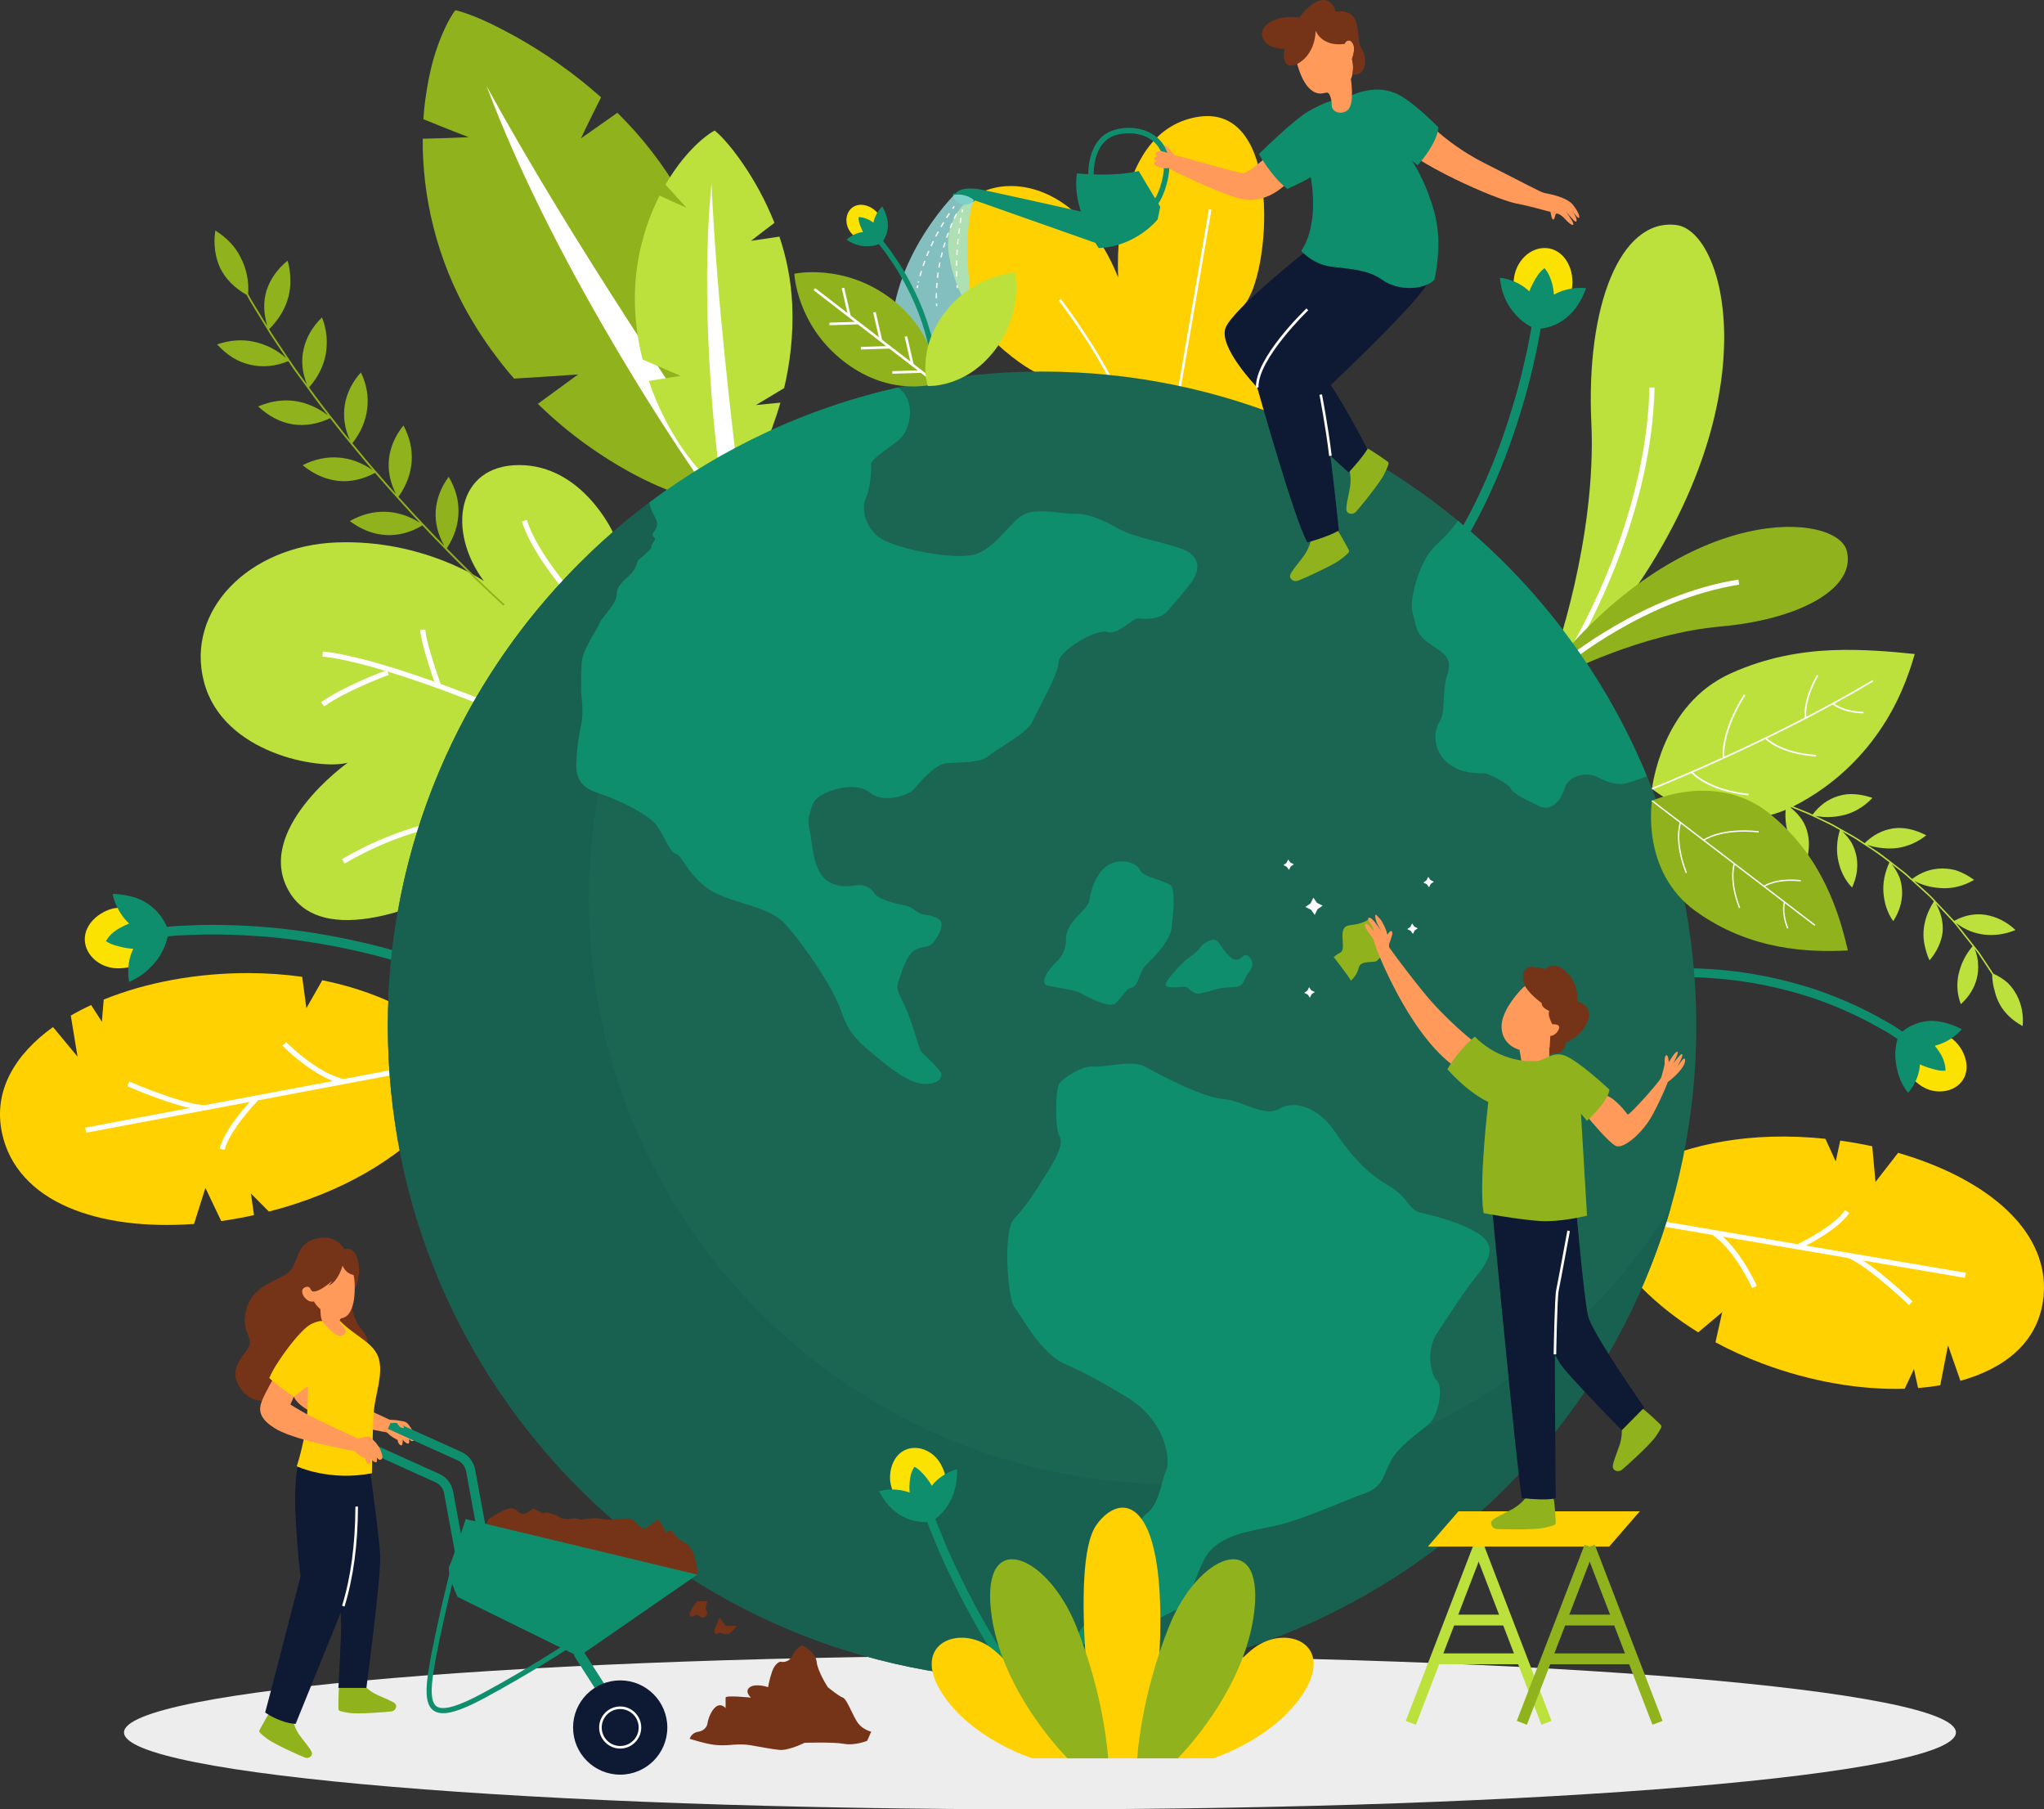 <?xml version="1.0" encoding="UTF-8"?>
<!DOCTYPE svg PUBLIC "-//W3C//DTD SVG 1.1//EN" "http://www.w3.org/Graphics/SVG/1.1/DTD/svg11.dtd">
<!-- Creator: CorelDRAW 2019 (64-Bit) -->
<svg xmlns="http://www.w3.org/2000/svg" xml:space="preserve" width="157.544mm" height="139.42mm" version="1.1" style="shape-rendering:geometricPrecision; text-rendering:geometricPrecision; image-rendering:optimizeQuality; fill-rule:evenodd; clip-rule:evenodd"
viewBox="0 0 15684.19 13879.82"
 xmlns:xlink="http://www.w3.org/1999/xlink">
 <rect x="0" y="0" width="15684.19" height="13879.82" fill="#333333" stroke="none"/>
 <defs>
  <style type="text/css">
   <![CDATA[
    .fil7 {fill:#0E1A34;fill-rule:nonzero}
    .fil0 {fill:#0F8E6E;fill-rule:nonzero}
    .fil11 {fill:#18604F;fill-rule:nonzero}
    .fil10 {fill:#1A6652;fill-rule:nonzero}
    .fil9 {fill:#753418;fill-rule:nonzero}
    .fil6 {fill:#90B31D;fill-rule:nonzero}
    .fil5 {fill:#BCE13D;fill-rule:nonzero}
    .fil2 {fill:#EDEDED;fill-rule:nonzero}
    .fil1 {fill:#FBE200;fill-rule:nonzero}
    .fil8 {fill:#FF9A5B;fill-rule:nonzero}
    .fil3 {fill:#FFD100;fill-rule:nonzero}
    .fil4 {fill:white;fill-rule:nonzero}
    .fil12 {fill:#9AE4E4;fill-rule:nonzero;fill-opacity:0.788}
   ]]>
  </style>
 </defs>
 <g id="OBJECTS">
  <g id="_2626244700272">
   <g>
    <g>
     <path class="fil0" d="M12877.67 7498.93l-4.77 -68.23c0,0 30.4,-2.09 81.45,-1.99 51.31,-0.58 124.21,1.83 211.41,8.38 174.34,12.52 405.61,47.87 629.73,112.44 225.1,61.53 439.37,157.17 593.34,239.63 76.76,42.03 140.95,76.68 182.49,106.59 42.65,28.07 67.02,44.11 67.02,44.11l-38.36 56.65c0,0 -23.76,-15.64 -65.36,-43.02 -40.46,-29.23 -103.15,-62.97 -178.03,-103.99 -150.28,-80.46 -359.5,-173.97 -579.78,-234.15 -219.25,-63.19 -445.88,-97.81 -616.26,-110.05 -85.18,-6.39 -156.39,-8.75 -205.92,-8.17 -49.82,-0.08 -76.97,1.81 -76.97,1.81z"/>
    </g>
    <path class="fil1" d="M14707.81 8304.57c-51.6,-40.21 -83.01,-95.74 -94.56,-154.64 -10.84,-59.42 -5.79,-116.74 28.71,-166.75 33.27,-48.3 90.58,-79.39 152.27,-79.77 61.95,-1.21 132.1,22.95 192.66,70.75 58.6,50.1 91.95,117.71 101.1,179 8.85,62 -8.41,119.92 -51.23,161.54 -42.82,41.61 -102.24,60.01 -161.56,58.12 -59.97,-1.52 -117.76,-25.71 -167.39,-68.24z"/>
    <path class="fil0" d="M14732.14 8164.91c0,0 27.41,13.7 66.25,25.76 39.23,11.59 85.27,27.48 130.07,22.52 0.39,-44.13 -16.87,-95.49 -39.09,-130.58 -21.81,-35.53 -43.41,-60.28 -43.41,-60.28 66.26,-16.82 118.67,-48.07 153.92,-75.6 35.32,-27.47 53.47,-51.25 53.47,-51.25 -78.64,-40.4 -148.46,-58.77 -207.95,-63.2 -59.14,-5.06 -112.03,9.29 -152,24.38 -80.97,32 -121.52,80.39 -121.52,80.39 0,0 -26.25,57.8 -28.65,141.52 -1.88,42.62 4.47,88 17.64,141.54 13.66,52.98 38.02,108.51 80.47,163.15 0,0 20.39,-22.02 42.26,-60.05 21.8,-38.08 45.05,-92.22 48.53,-158.3z"/>
   </g>
   <path class="fil2" d="M15008.41 13290.14c0,325.67 -3146.76,589.69 -7028.47,589.69 -3881.71,0 -7028.47,-264.02 -7028.47,-589.69 0,-325.68 3146.76,-589.69 7028.47,-589.69 3881.71,0 7028.47,264.01 7028.47,589.69z"/>
   <g>
    <g>
     <path class="fil0" d="M3199.62 7346.95l-24.97 69.18c0,0 -28.07,-10.1 -79.45,-25.98 -51.13,-16.06 -124.91,-37.64 -214.3,-60.35 -178.58,-46.12 -420.19,-95.96 -664.54,-125.4 -244.28,-30.83 -490.49,-38.39 -674.63,-35.15 -91.96,4.66 -168.86,5.15 -222.23,11.05 -53.42,5.31 -83.94,8.34 -83.94,8.34l-7.35 -73.18c0,0 31.13,-3.08 85.6,-8.48 54.44,-5.98 132.65,-6.56 226.29,-11.26 187.34,-3.32 437.51,4.41 685.24,35.69 247.87,29.87 492.61,80.35 673.85,127.15 90.73,23.07 165.69,44.98 217.98,61.41 52.21,16.12 82.46,26.99 82.46,26.99z"/>
    </g>
    <path class="fil1" d="M885.25 6966.17c80.77,-13.34 158.14,0.28 215.37,33.78 57.66,36.47 95.26,91.16 102.07,154.99 6.8,63.83 -17.42,124.66 -59.72,171.05 -41.94,49.37 -101.48,85.76 -171.98,97.16 -35.61,4.64 -69.41,7.36 -102.15,2.89 -32.67,-4.29 -63.89,-14.38 -92.21,-29.28 -56.48,-29.86 -101.77,-78.84 -119.08,-140.65 -17.3,-61.81 -2.15,-125.17 39.1,-178.26 20.56,-26.52 47.52,-50.43 79.45,-70.08 31.94,-19.45 68.68,-36.06 109.14,-41.6z"/>
    <path class="fil0" d="M990.86 7084.98c0,0 -33,12.1 -71.96,34.27 -39.23,20.76 -83,57.86 -106.1,99.95 38.98,27.86 90.76,39.19 133.89,49.33 42.85,8.75 75.92,9.99 75.92,9.99 -31.69,64.21 -38.87,127.46 -38.78,174.78 0.17,47.31 7.57,78.69 7.57,78.69 70.21,-29.9 123.27,-70.04 164.45,-112.69 41.77,-39.82 71.04,-83.54 91.44,-124.04 40.97,-81.06 45.13,-149.21 45.13,-149.21 0,0 -14.13,-66.33 -73.8,-137.39 -29.92,-35.52 -71.55,-72.21 -129.26,-102.15 -57.54,-27.07 -131.42,-45.91 -224.52,-49.15 0,0 4.36,31.88 22.68,76.21 18.23,44.34 50.37,101.13 103.35,151.43z"/>
   </g>
   <path class="fil3" d="M7951.05 2859.29c0,0 -569.3,-281.76 -668.92,-900.89 -99.63,-619.13 888.64,-853.98 1298.29,170.79 0,0 -74.28,-1110.16 601.78,-1231.14 676.06,-120.98 566.9,1229.77 361.73,1443.94 0,0 283.99,-205.68 562.46,-34.89 278.49,170.8 188.6,839.74 -709.38,1017.65 -897.98,177.9 -1445.94,-465.47 -1445.94,-465.47z"/>
   <path class="fil4" d="M8571.45 3031.04c-157.79,-348.75 -444.47,-721.97 -447.36,-725.69l15.65 -12.06c2.89,3.75 290.95,378.73 449.67,729.61l-17.96 8.13z"/>
   <polygon class="fil4" points="9060.92,2974.32 9041.5,2970.97 9276.45,1605.53 9295.87,1608.88 "/>
   <path class="fil5" d="M4702.2 4081.93c0,0 -234.58,-514.45 -718.29,-514.27 -483.7,0.17 -553.8,510.94 -270.88,890.11 0,0 -464.36,-322.32 -1131.88,-296.56 -667.52,25.76 -1160.9,519.15 -1015.79,1070.58 145.11,551.43 890.03,677.2 1102.86,619.15 0,0 -735.24,522.41 -445.01,996.45 290.22,474.03 1199.6,0 1199.6,0l1279.39 -2765.46z"/>
   <path class="fil4" d="M3726.08 5421.46c-8.27,-3.42 -831.47,-342.84 -1252.29,-384.67l3.89 -39.27c426.62,42.4 1255.18,384.04 1263.5,387.48l-15.1 36.46z"/>
   <path class="fil4" d="M2487.42 5419.15l-23.36 -31.84c165.21,-121.14 491.2,-242.42 504.99,-247.51l13.69 36.99c-3.32,1.23 -334.62,124.49 -495.32,242.35z"/>
   <path class="fil4" d="M3346.94 5268.53c-4.63,-12.73 -113.39,-313.13 -122.99,-435.29l39.35 -3.08c9.17,116.86 119.61,421.82 120.71,424.88l-37.07 13.49z"/>
   <path class="fil4" d="M2644.36 6624.49l-19.88 -34.08c409.79,-239.11 734.99,-287.55 738.21,-288.02l5.58 39.08c-3.17,0.44 -321.29,48.09 -723.92,283.01z"/>
   <path class="fil4" d="M4407.27 4619.87c-12.97,-14.07 -318.88,-347.82 -402.36,-619.26l37.73 -11.6c80.82,262.82 390.52,600.72 393.65,604.1l-29.02 26.75z"/>
   <g>
    <path class="fil3" d="M2351.04 7733.99l-32.4 -240.54c-125.87,-17.62 -261.51,-28.2 -408.07,-28.61 -398.41,-1.36 -789.49,70.96 -1114.59,203.02l-14.45 170.46 -81.99 -128.5c-54.32,25.02 -106.45,51.86 -156.32,80.86l51.68 315.08 -188.3 -227.15c-147.98,106.67 -262.01,228.8 -332.33,366.52 -69.7,136.93 -92.01,285.16 -59.81,442.17 27.8,135.6 89.91,250.17 176.16,344.91 43.28,47.43 92.13,89.59 146.94,127.42 55.31,38.11 116.03,71.38 181.25,99.88 261.56,114.57 602.38,156.54 970.16,129.65l87.17 -276.55 121.33 254.47c83.12,-12 167.51,-26.99 251.56,-45.71l-23.4 -165.59 137.64 138.39c32.5,-8.31 64.97,-17.07 97.36,-26.43 582.29,-168.33 949.94,-444.52 1171.64,-680.39 221.75,-235.66 297.77,-430.33 297.77,-430.33 0,0 -334.52,-472.4 -1157.03,-637.31l-121.97 214.3z"/>
   </g>
   <polygon class="fil4" points="661.21,8689.37 653.88,8650.59 3361.82,8140.38 3369.14,8179.14 "/>
   <path class="fil4" d="M1568.2 8517.9c-192.97,-11.18 -575.39,-178.02 -591.58,-185.12l15.84 -36.15c3.91,1.69 392.12,171.08 578.01,181.88l-2.27 39.39z"/>
   <path class="fil4" d="M1723.46 8821.37l-38.28 -9.55c41.27,-165 254.75,-385.38 263.83,-394.67l28.25 27.52c-2.14,2.24 -215.11,222.08 -253.8,376.7z"/>
   <path class="fil4" d="M2630 8316.75c-221.44,-50.72 -452.84,-285.17 -462.6,-295.12l28.21 -27.6c2.29,2.35 233.12,236.1 443.22,284.25l-8.83 38.47z"/>
   <g>
    <path class="fil3" d="M13215 10065.98l-51.85 231.06c109.17,58.78 229.69,114.42 363.65,164.45 364.05,136.24 746.37,202.58 1088.55,191.9l70.98 -151.05 31.47 145.36c58.17,-4.49 114.97,-11.38 170.42,-21.02l59.48 -305.79 95.31 271.63c171.52,-47.46 317.24,-120.55 428.24,-222.73 110.17,-101.66 180.8,-229.72 204.53,-384.28 20.53,-133.48 2.52,-259.35 -44.31,-375.25 -23.51,-58.06 -53.92,-113.19 -91.25,-166.37 -37.7,-53.6 -81.98,-104.62 -131.99,-152.79 -200.48,-193.45 -498.09,-347.33 -843.68,-447.35l-173.46 223.48 -24.78 -273.92c-80.11,-17.18 -162.4,-32.07 -245.65,-43.43l-34.7 159.44 -79.04 -173.26c-32.55,-3.4 -65.23,-6.39 -98.03,-8.8 -589.79,-43.3 -1019.74,84.83 -1302.51,225.52 -282.73,140.47 -418.25,292.82 -418.25,292.82 0,0 146.01,545.56 842.65,975.12l184.22 -154.74z"/>
   </g>
   <polygon class="fil4" points="15078.24,9802.88 12427.8,9352.17 12434.43,9313.24 15084.87,9763.96 "/>
   <path class="fil4" d="M14648.3 10011.9c-2.97,-2.9 -300.73,-289.33 -467.05,-362.14l15.8 -36.16c172.83,75.62 466.28,357.94 478.7,369.92l-27.45 28.37z"/>
   <path class="fil4" d="M13814.54 9577.6l-16.96 -35.61c2.74,-1.3 271.91,-130.24 359.63,-258.54l32.61 22.28c-93.74,137.1 -363.84,266.45 -375.28,271.87z"/>
   <path class="fil4" d="M13444.91 9880.93c-1.34,-2.94 -133.24,-294.85 -309.07,-410.05l21.66 -32.99c185.54,121.57 317.9,414.52 323.4,426.93l-36 16.12z"/>
   <g>
    <polygon class="fil5" points="10864.56,13231.26 10786.96,13201.39 11307.41,11849.37 11385.02,11879.23 "/>
   </g>
   <g>
    <polygon class="fil5" points="11827.87,13231.26 11307.41,11879.23 11385.02,11849.37 11905.47,13201.39 "/>
   </g>
   <g>
    <polygon class="fil5" points="11578.97,12469.53 11129.21,12469.53 11129.21,12386.42 11578.97,12386.42 "/>
   </g>
   <g>
    <polygon class="fil5" points="11677.59,12766.74 11025.85,12766.74 11025.85,12683.61 11677.59,12683.61 "/>
   </g>
   <path class="fil6" d="M2253.99 13218.03c0,0 12.67,49.63 46.89,96.52 34.22,46.9 86.18,105.2 92.52,130.55 6.34,25.35 -24.08,48.15 -53.23,38.02 -29.14,-10.14 -239.53,-105.2 -288.96,-143.21 -49.43,-38.03 -63.37,-51.97 -62.1,-60.84 1.26,-8.87 61.49,-114.8 78.91,-141.05 17.41,-26.24 149.22,-25.39 185.98,80.01z"/>
   <path class="fil6" d="M2801.74 12936.98c0,0 34.85,37.54 87.33,62.37 52.47,24.84 125.98,51.21 143.66,70.44 17.68,19.23 1.87,53.81 -28.58,58.84 -30.45,5.03 -260.68,22.09 -322.27,12.32 -61.59,-9.78 -80.5,-15.36 -83.63,-23.75 -3.13,-8.4 -0.86,-130.23 1.89,-161.61 2.75,-31.38 118.94,-93.62 201.6,-18.62z"/>
   <path class="fil7" d="M2811.35 11088.32c0,0 101.61,680.15 105.85,858.22 4.24,178.05 -105.85,1002.02 -105.85,1002.02l-214.61 0c0,0 20.95,-401.5 20.95,-464.35 0,-62.85 -20.95,-610.99 -20.95,-610.99l20.95 -763.05c0,0 125.48,-77.04 193.66,-21.84z"/>
   <path class="fil7" d="M2314.77 11112.19c0,0 -67.17,174.47 -46.22,534.08 20.95,359.61 38.18,443.4 38.18,443.4 0,0 -240.68,935.7 -272.1,1047.42 0,0 111.72,80.3 233.92,87.29 0,0 254.87,-628.46 345.65,-851.91 90.77,-223.45 116.92,-380.56 117.81,-576.08 0.89,-195.51 21.84,-722.71 21.84,-722.71l-439.08 38.51z"/>
   <path class="fil4" d="M2643.86 12323.67l-18.89 -5.77c67.41,-220.08 100.85,-468.83 102.19,-760.55l19.73 0.08c-1.36,293.69 -35.07,544.33 -103.04,766.25z"/>
   <path class="fil8" d="M2979.42 10990.32c0,0 -442.42,-76.42 -602.65,-165.17 -160.24,-88.74 -140.52,-167.63 -118.33,-224.34 22.18,-56.7 91.21,-177.5 91.21,-177.5l156.76 112.19 -3.95 34.95 -26.76 61.07c0,0 51.16,32.43 128.38,75.29 77.21,42.86 391.51,187.01 391.51,187.01 0,0 76.39,63.01 -16.16,96.49z"/>
   <path class="fil8" d="M2967.55 10986.56c36.28,39.11 83.28,59.76 83.28,59.76 3.45,29.89 20.7,42.54 30.38,41.41 9.68,-1.12 9.86,-46.01 9.86,-46.01 8.6,20.68 42.54,41.38 47.14,28.74 4.6,-12.64 0,-33.34 0,-33.34 0,0 13.8,18.39 24.14,18.39 10.35,0 23,-9.19 18.4,-32.19 -4.59,-23 -18.4,-57.48 -32.19,-75.88 -13.8,-18.4 -21.85,-36.8 -51.74,-43.68 -29.9,-6.91 -40.24,-2.31 -74.74,-5.75 -34.49,-3.44 -86.22,0 -86.22,0l31.69 88.55z"/>
   <path class="fil9" d="M2641.36 9584.58c0,0 -58.88,-128.14 -225.11,-79.65 -166.23,48.48 -114.28,204.33 -221.64,270.13 -107.37,65.8 -266.68,100.43 -308.23,283.98 -41.55,183.56 86.58,197.41 0,308.23 -86.58,110.82 -117.75,190.48 -24.24,304.77 93.51,114.28 258.17,79.65 361.12,24.24 102.95,-55.41 553.16,-266.67 553.16,-266.67 0,0 104.42,-110.63 0,-228.58 -104.42,-117.94 -76.19,-297.84 -76.19,-297.84 0,0 38.1,-6.92 51.95,-110.82 13.85,-103.89 -19.26,-239.21 -110.82,-207.79z"/>
   <path class="fil8" d="M10803.29 883.6l57.97 -42.01c0,0 198.98,243.08 524.56,407.21 325.58,164.13 437.25,226.76 466.85,232.14 29.6,5.39 169.52,29.6 217.95,91.49 48.43,61.88 53.81,96.87 43.05,99.55 -10.76,2.69 -64.57,-75.34 -64.57,-75.34 0,0 53.85,69.44 48.44,95.35 -5.4,25.9 -35.62,-18.36 -46.41,-29.15 -10.79,-10.8 -37.78,-42.1 -37.78,-42.1 0,0 57.21,74.49 59.37,97.15 2.15,22.67 -35.63,-6.48 -64.78,-38.87 -29.14,-32.38 -61.52,-47.5 -69.08,-37.78 -7.56,9.72 -10.8,49.66 -22.67,42.1 -11.88,-7.56 -14.04,-37.78 -19.43,-59.37 -19.19,-0.43 -106.95,-32.03 -264.92,-63.62 -157.96,-31.6 -789.83,-308.92 -933.76,-487.94 -143.93,-179.03 105.21,-188.81 105.21,-188.81z"/>
   <g>
    <path class="fil5" d="M14805.82 7367.08c55.53,-65.16 89.48,-136.98 99.98,-212.77 7.38,-72.78 -9.72,-148.79 -50.47,-222.71 0,0 18.48,19.67 46.2,49.18 27.33,29.86 65.57,68.09 100.77,108.96 67.05,84.64 134.1,169.28 134.1,169.28 -58,67.41 -90.28,138.36 -107.88,215.45 -16.19,76.19 -11.14,153.45 17.6,228.89 62.65,-57.37 104.01,-123.63 122.23,-196.39 9.13,-36.35 12.49,-74.28 10.05,-113.19 -2.54,-38.87 -9.81,-79.49 -27.79,-116.8 0,0 9.34,11.79 23.35,29.47 13.26,18.23 29.27,43.74 46.05,68.7 33.2,50.19 66.4,100.37 66.4,100.37 0.8,43.47 6.8,84.01 18.01,121.61 9.32,38.77 22.25,75.6 41.23,108.96 37.52,66.97 95.85,122.21 174.64,165.43 8.35,-86.03 -8.1,-168.03 -45.46,-238.45 -18.88,-35.09 -42.08,-67.79 -71.55,-95.71 -31.39,-26.8 -67.39,-49.75 -107.39,-67.97 0,0 -16.63,-25.13 -41.55,-62.81 -12.47,-18.85 -27.02,-40.83 -42.6,-64.38 -7.8,-11.78 -15.85,-23.94 -24.02,-36.31 -9.17,-11.66 -18.48,-23.49 -27.8,-35.33 -74.82,-94.47 -149.66,-188.92 -149.66,-188.92 131.65,100.28 297.93,117.84 454.98,52.87 -70.04,-66.88 -152.53,-104.58 -231.84,-116.79 -80.49,-11.6 -159.84,3.28 -238.03,46.46 0,0 -74.18,-78.96 -148.37,-157.92 -35.7,-40.89 -77.91,-75.15 -107.58,-102.87 -30.15,-27.24 -50.25,-45.41 -50.25,-45.41 37.19,19.51 75.34,33.61 114.16,42.53 39.14,8.57 78.29,12.66 115.79,13.46 76.23,0.27 154.27,-20.56 228.55,-64.14 -39.32,-28.81 -79.55,-51.01 -119.79,-66.33 -39.7,-15.86 -83.81,-20.61 -124.38,-21.07 -82.44,0.18 -160.64,27.47 -231.36,80.16 0,0 -20.1,-18.16 -50.24,-45.4 -32.13,-24.86 -74.97,-58.02 -117.81,-91.17 -42.89,-33.09 -85.34,-66.81 -120.2,-87.86 -33.95,-22.33 -56.58,-37.21 -56.58,-37.21 39.81,13.68 79.79,21.87 119.7,24.91 38.92,4.4 77.06,4.56 115.3,-1.16 76.19,-11.2 151.1,-43.22 218.88,-96.95 -87.94,-44.3 -173.09,-64.82 -254.8,-52.62 -82,12.29 -155.75,50.78 -218.29,113.21 0,0 -22.63,-14.88 -56.58,-37.21 -34.11,-22.07 -82.3,-47.02 -129.24,-74.03 -23.62,-13.25 -47.26,-26.5 -69.41,-38.93 -22.91,-10.96 -44.28,-21.2 -62.61,-29.97 -36.66,-17.54 -61.1,-29.23 -61.1,-29.23 82.33,16.14 162.93,9.82 235.99,-10.61 73.77,-22.07 143.32,-64.54 202.66,-127.47 -46.57,-16.01 -92.09,-25.45 -135.55,-28.29 -21.76,-1.4 -42.94,-1.28 -63.64,0.7 -21.13,2.77 -41.61,7.12 -61.39,13.01 -79.15,23.53 -146.26,72 -198.8,142.75 0,0 -10.38,-4.96 -28.56,-13.63 -18.66,-7.58 -45.32,-18.4 -77.29,-31.39 -63.37,-27.55 -150.41,-57.66 -237.97,-86.06 -88.23,-26.32 -177.43,-49.47 -245.39,-62.19 -67.66,-14.01 -113.89,-18.46 -113.89,-18.46l-1.06 11.24c0,0 32,3.41 79.83,12.03 47.88,8.25 111.07,22.71 173.89,38.65 62.32,17.82 124.88,34.88 170.51,51.89 46,15.75 76.67,26.25 76.67,26.25 -11.97,87.05 -3.17,170.11 23.9,240.62 27.78,69.23 70.86,133.49 132.86,182.94 23.7,-81.71 24.76,-160.02 2.43,-232.1 -21.5,-73.61 -70.16,-132.28 -137.75,-183.47 0,0 25,10.15 62.51,25.39 37.38,15.51 88.07,34.29 136.19,58.89 48.52,23.61 97.74,45.89 133.53,64.77 35.3,19.82 58.84,33.04 58.84,33.04 -25.34,85 -28.1,166.79 -11.16,239.76 16.2,74.58 49.64,144.51 104.8,201.29 35.25,-77.22 47.48,-154.22 35.6,-228.29 -5.91,-37 -17.78,-73.23 -35.45,-108.1 -18.5,-33.49 -43.58,-64.29 -73.84,-93.46 0,0 23.53,13.21 58.84,33.04 36.16,18.41 80.02,50.12 125.45,79.24 92.05,56.74 176.11,124.68 176.11,124.68 -37.39,80.4 -51.94,160.91 -45.62,235.61 6.56,74.67 28.28,150.72 74.78,215.21 45.94,-71.6 69.19,-146.41 68.31,-221.82 -0.6,-37.45 -6.37,-75.95 -19.49,-112.22 -13.97,-35.22 -34.02,-69.75 -59.85,-102.83 0,0 21.38,16.47 53.47,41.17 33.11,23.46 72.91,59.96 112.8,96.36 40.05,36.19 80.11,72.38 110.15,99.52 15.52,13.06 25.95,26.5 34.38,34.76 8.08,8.61 12.7,13.53 12.7,13.53 -48.6,74.59 -74.8,152.84 -79.63,228.66 -2.38,37.93 0.64,75.32 9.25,111.67 8.19,36.76 18.66,75.64 36.56,111.84z"/>
   </g>
   <g>
    <path class="fil6" d="M2470.49 2434.71l-0.01 0c-72.58,71.28 -119.82,152.75 -140.08,240.7 -21.25,88.48 -12.21,181.32 25.07,274.1 0,0 -18.95,-26 -47.36,-65.02 -29.1,-38.55 -65.48,-91.61 -101,-145.27 -35.92,-53.39 -71.84,-106.78 -98.79,-146.81 -13.76,-19.83 -24.19,-37.02 -31.45,-49.08 -7.35,-12.01 -11.55,-18.87 -11.55,-18.87 75.42,-74.17 124.97,-158.96 148.02,-247.84 11.5,-44.47 16.34,-90.02 14.27,-136.07 -0.58,-46.57 -6.72,-94 -20.51,-141.38 -78.71,64.64 -133.26,141.63 -161.43,227.85 -26.3,85.25 -23.83,178.14 5.43,274.16 0,0 -37.4,-61.16 -74.81,-122.31 -18.46,-30.72 -37.94,-60.86 -50.89,-84.41 -12.83,-23.61 -21.39,-39.35 -21.39,-39.35 6.98,-104.9 -14.55,-196.85 -56.53,-278.1 -39.63,-82.27 -104.74,-151.85 -195.05,-208.58 -16.06,102.06 -2.32,201.08 36.97,287.6 41.47,85.27 113.04,155.2 202.89,205.69 0,0 4.28,7.87 11.78,21.66 7.35,13.87 18.06,33.56 32.47,56.28 28.06,45.88 65.48,107.06 102.89,168.25 36.35,61.87 77.15,120.86 107.17,165.48 30.02,44.62 50.04,74.37 50.04,74.37 -74.22,-66.88 -160.94,-107.55 -249.55,-126.55 -88.77,-18.83 -184.32,-12.74 -281.1,20.72l0 0.01c37.78,41.37 78.36,75.61 120.89,102.3 42.84,26.41 89.38,43.71 135.98,54.43 93.72,21.01 191.64,11.61 289.04,-28.22 0,0 18.05,26.7 45.12,66.75 28.46,39.07 66.4,91.16 104.34,143.26 74.52,105.24 155.17,205.83 155.17,205.83 -39.64,-30.67 -81.44,-54.96 -124.72,-73.02 -42.32,-18.82 -86.34,-31.27 -131.51,-37.3 -90.3,-12.05 -185.22,1.45 -279.26,42.21 81.38,75.06 170.83,122.2 265.12,136.87 94.83,14.31 192.18,-1.44 287.15,-47.2 0,0 19.8,25.43 49.5,63.57 29.16,38.57 70.37,88.1 111.43,137.77 41.02,49.7 82.04,99.39 112.8,136.67 31.67,36.52 52.77,60.86 52.77,60.86 -164.09,-114.27 -353.76,-130.86 -537.69,-38.13 84.97,69.62 177.55,110.18 271.62,120.41 94.39,10.01 191.51,-11.4 283.97,-61.64 0,0 21.11,24.34 52.76,60.86 31.39,36.75 73.94,85.14 117.56,132.57 43.31,47.72 86.61,95.42 119.09,131.21 33.14,35.17 55.23,58.63 55.23,58.63 -168.75,-107.26 -359.62,-114.18 -538.13,-13.38 174.84,131.85 375.99,142.78 556.86,33.27 0,0 37.61,39.78 94.02,99.44 57.52,58.59 133.13,137.77 211.32,214.42 77.36,77.46 156.48,153.17 216.34,209.4 59.69,56.39 100.58,92.94 100.58,92.94l8.95 -10.05c0,0 -114.6,-103.73 -225.04,-211.98 -55.76,-53.56 -109.94,-108.75 -151.27,-149.43 -40.62,-41.4 -67.69,-69 -67.69,-69 58.01,-88.14 87.75,-181.45 89.72,-274.11 2.84,-93.58 -22.53,-186.17 -75.23,-274.33 -120.11,164.19 -133.63,355.13 -33.54,528.91 0,0 -90.2,-91.86 -177.86,-186.15 -44.47,-46.55 -87.88,-94.08 -120.1,-130.04 -32.4,-35.77 -54.02,-59.62 -54.02,-59.62 122.26,-170.83 135.68,-367.3 38.35,-546.8l0 -0.01c-127.88,158.92 -148.67,348.15 -56.68,526.59 0,0 -21.48,-23.95 -53.72,-59.89 -31.62,-36.48 -73.79,-85.1 -115.96,-133.73 -42.62,-48.24 -83.61,-97.87 -114.16,-135.24 -30.72,-37.24 -51.19,-62.06 -51.19,-62.06 65.67,-82.74 102.73,-172.4 113.72,-264.64 11.55,-92.68 -4.09,-187.04 -48.38,-278.48 -67.62,75.94 -109.18,160.36 -123.49,249.24 -14.03,88.56 -2.48,182.95 40.78,272.83 0,0 -20.48,-24.82 -51.19,-62.06 -29.7,-38.05 -69.3,-88.78 -108.9,-139.52 -80.43,-100.54 -154.92,-205.55 -154.92,-205.55 69.97,-78.97 112.93,-166.89 128.58,-257.54 14.82,-90.37 8.25,-186.3 -29.62,-279.32z"/>
   </g>
   <path class="fil8" d="M9041.27 1210.24c-32.45,-19.16 -49.92,-40.25 -49.92,-40.25 0,0 -11.25,-24.11 -30.93,-40.99 -19.69,-16.87 -48.95,-21.04 -48.95,-21.04 0,0 18.85,64.13 39.94,80.63 10.37,8.1 20.17,3.71 27.48,-2.81 14.43,35.72 37.5,63.36 37.5,63.36 0,0 57.33,-19.73 24.88,-38.91z"/>
   <path class="fil10" d="M13016.33 7870.46c0,2772.59 -2247.62,5020.22 -5020.22,5020.22 -2772.58,0 -5020.21,-2247.62 -5020.21,-5020.22 0,-2772.58 2247.62,-5020.21 5020.21,-5020.21 2772.59,0 5020.22,2247.62 5020.22,5020.21z"/>
   <path class="fil11" d="M9006 11385.29c-2478.41,0 -4487.56,-2009.15 -4487.56,-4487.56 0,-1670.28 912.61,-3127.32 2266.33,-3899.99 -2187.33,542 -3808.86,2517.84 -3808.86,4872.72 0,2772.59 2247.62,5020.22 5020.21,5020.22 2289.98,0 4221.65,-1533.31 4824.82,-3629.23 -791.56,1274.81 -2203.99,2123.84 -3814.94,2123.84z"/>
   <path class="fil8" d="M9697.81 1220.5c0,0 -119.84,107.89 -159.97,107.89 -40.12,0 -439.39,-119.56 -514.72,-135.43 -75.33,-15.85 -71.37,7.93 -101.11,27.76 -29.73,19.82 63.72,79.87 63.72,79.87 0,0 356.53,181.8 540.89,225.41 184.36,43.61 331.74,-105.82 331.74,-105.82 0,0 48.28,-193.93 -160.56,-199.68z"/>
   <path class="fil0" d="M8263.73 1329.95c0,0 280.33,30.66 473.94,-18.59 0,0 119.95,201.35 165.3,275.7l-19.71 96.03c0,0 -164.17,207.54 -452.25,219.93 0,0 -210.65,-291.18 -167.27,-573.06z"/>
   <g>
    <path class="fil0" d="M8703.6 1669.93c-57.43,0 -100.37,-22.97 -102.93,-24.35l19.89 -36.51c0.73,0.37 72.6,38.25 146.59,6.39 65.38,-28.14 114.37,-101.01 145.62,-216.57 35.54,-131.58 17.77,-236.65 -51.38,-303.86 -80.65,-78.35 -209.05,-85.64 -300.49,-58.06 -187.29,56.5 -168.26,319.56 -168.06,322.22l-41.39 3.39c-0.24,-2.99 -22.12,-299.17 197.45,-365.38 123.98,-37.33 261.11,-10.05 341.43,68.03 56.26,54.65 112.75,158.76 62.54,344.5 -34.78,128.77 -91.97,210.92 -169.84,244.16 -27.77,11.85 -54.91,16.05 -79.42,16.05z"/>
   </g>
   <path class="fil8" d="M8921.26 1161.78c0,0 -36,-13.91 -50.4,10.67 -14.92,25.48 45.24,45.49 96.09,40.47 50.85,-5.01 5.26,-42.14 -45.69,-51.14z"/>
   <path class="fil8" d="M8920.32 1197.72c0,0 -35.56,-11.22 -59.85,9.64 -24.28,20.87 53.8,50.33 113.36,44.98 59.57,-5.36 6.15,-45 -53.51,-54.62z"/>
   <path class="fil6" d="M10055.73 4158.36c0,0 -14.19,55.54 -52.48,108.03 -38.3,52.48 -96.45,117.72 -103.54,146.09 -7.1,28.37 26.94,53.9 59.56,42.55 32.62,-11.34 268.08,-117.72 323.39,-160.27 55.31,-42.55 70.91,-58.15 69.5,-68.09 -1.42,-9.93 -68.81,-128.46 -88.3,-157.84 -19.49,-29.38 -167,-28.41 -208.14,89.54z"/>
   <path class="fil8" d="M8913.43 1231.69c0,0 -31.33,-10.8 -52.96,11.52 -21.61,22.33 47.57,52.66 100.6,46.94 53.02,-5.73 27.91,-54.65 -47.64,-58.46z"/>
   <path class="fil0" d="M8293.74 1622.9c0,0 -772.22,-174.36 -800.72,-174.55 -28.49,-0.18 -124.65,-17.99 -170.95,46.12 0,0 7.12,39.17 49.87,60.55 42.74,21.36 99.72,-21.06 99.72,-21.06l933.02 328.84c0,0 59.37,-164.9 -110.93,-239.91z"/>
   <path class="fil0" d="M7398.88 1570.9c-11.45,0 -21.99,-2.37 -31.36,-7.05 -46.61,-23.33 -54.84,-65.82 -55.17,-67.61l-1.75 -9.66 9.64 -1.81c0.48,-0.09 11.74,-2.17 29.19,-2.17 34.1,0 84.06,7.59 128.46,43.72l9.83 7.99 -10.15 7.58c-1.59,1.17 -39.44,29 -78.68,29zm-63.82 -68.03l0 0c4.83,11.68 16.18,30.77 41.3,43.33 6.61,3.3 14.18,4.97 22.53,4.97 21.18,0 42.8,-10.38 55.51,-17.81 -36.99,-25.38 -76.89,-31.02 -104.97,-31.02 -5.57,0 -10.42,0.25 -14.37,0.54z"/>
   <polygon class="fil3" points="12347.73,11864.29 10956.34,11864.29 11191.12,11593.8 12582.49,11593.8 "/>
   <path class="fil12" d="M7322.06 1494.48c0,0 -547.89,547.28 -474.91,1201.36l663.15 0c0,0 -163.75,-808.81 -38.65,-1161.87 0,0 -55.9,-52.98 -149.59,-39.49z"/>
   <path class="fil7" d="M10002.28 1942.46c0,0 -535.78,423.7 -597.1,570.17 -61.32,146.46 241.84,459.84 241.84,459.84 0,0 286.12,1018.44 384.9,1188.75 0,0 163.5,-44.27 241.84,-91.96 0,0 -95.36,-919.67 -139.64,-1042.29 0,0 695.01,-650.04 814.14,-842.76 119.15,-192.73 -863.26,-308.63 -945.97,-241.75z"/>
   <path class="fil6" d="M10357.35 3618.25c0,0 12.25,56 1.57,120.08 -10.68,64.08 -33.38,148.49 -26.99,177.02 6.39,28.54 48.26,36.08 72.33,11.3 24.06,-24.77 186.75,-225.48 217.11,-288.33 30.34,-62.85 37.28,-83.78 31.56,-92.03 -5.72,-8.23 -119.14,-83.93 -149.74,-101.45 -30.59,-17.51 -161.99,49.54 -145.84,173.4z"/>
   <path class="fil4" d="M9637.16 2972.78c-6.86,-226.61 371.81,-591.52 387.92,-606.93l13.65 14.26c-3.89,3.72 -388.47,374.22 -381.83,592.07l-19.74 0.61z"/>
   <path class="fil7" d="M9688.17 3022.98l660.28 601.4c0,0 94.57,-99.54 144.33,-178.35 0,0 -240.55,-468.67 -340.1,-564.06 -99.53,-95.39 -464.52,141.02 -464.52,141.02z"/>
   <path class="fil6" d="M11697.76 11501.49c0,0 -36.38,44.3 -93.3,75.62 -56.92,31.32 -137.24,65.79 -155.67,88.47 -18.45,22.69 1.57,60.24 35.94,63.77 34.36,3.54 292.69,6.92 360.82,-8.19 68.13,-15.11 88.88,-22.63 91.8,-32.23 2.92,-9.6 -7.91,-145.53 -13.12,-180.39 -5.22,-34.86 -139.25,-96.48 -226.47,-7.06z"/>
   <g>
    <g>
     <path class="fil0" d="M7187.45 2813.96l-40.05 1.15c0,0 -0.37,-15.63 -3.94,-44.53 -3.07,-28.74 -9.79,-69.81 -19.92,-118.7 -20.92,-97.69 -60.93,-225.77 -116.21,-347.48 -55.33,-121.56 -121.84,-238.23 -180.62,-319.62 -27.09,-42.27 -54.12,-74.33 -71.59,-97.79 -17.83,-23.22 -28.02,-36.49 -28.02,-36.49l31.19 -25.16c0,0 10.38,13.51 28.54,37.14 17.8,23.88 45.27,56.54 72.9,99.59 59.83,82.9 127.71,201.83 184.17,325.91 56.43,124.25 97.35,255.16 118.82,355.49 10.43,50.25 17.34,92.55 20.56,122.56 3.69,29.74 4.18,47.92 4.18,47.92z"/>
    </g>
    <path class="fil1" d="M6725.93 1625.12c58.97,66.43 61.56,156.58 7.01,200.14 -54.75,43.75 -140.54,31.26 -192.28,-27.35 -55.29,-55.62 -61.35,-142.51 -13.8,-193.83 47.55,-51.31 136.79,-42.01 199.07,21.04z"/>
    <path class="fil0" d="M6701.8 1708.31c0,0 -14.87,-11.79 -36.4,-23.14 -22.37,-10.56 -51.21,-20.7 -77.34,-19.31 -1.71,26.04 7.35,54.16 16.77,75.68 8.57,22.3 17.48,38.2 17.48,38.2 -76.82,8.07 -125.78,59.33 -125.78,59.33 68.97,48.66 136.81,53.45 185.42,48.57 48.74,-5.03 80.94,-23.43 80.94,-23.43 0,0 26.09,-26.34 41.26,-75.07 15.32,-48.76 15.68,-118.22 -34.1,-205.18 0,0 -52.57,45.51 -68.25,124.34z"/>
   </g>
   <path class="fil6" d="M12444.79 10963.54c0,0 3.72,57.2 -16.43,118.97 -20.14,61.76 -55.21,141.82 -53.16,170.99 2.05,29.16 42.33,42.89 69.83,21.99 27.51,-20.91 218.38,-195.02 257.8,-252.62 39.4,-57.59 49.4,-77.26 44.97,-86.26 -4.42,-9 -105.24,-100.82 -132.87,-122.71 -27.64,-21.88 -167.58,24.75 -170.13,149.64z"/>
   <g>
    <path class="fil6" d="M6095.43 2099.96c0,0 15.58,392.51 381.59,674.55 366.01,282.04 710.25,166.78 710.25,166.78 0,0 23.71,-362.25 -342.3,-644.28 -366.02,-282.04 -749.54,-197.05 -749.54,-197.05z"/>
    <polygon class="fil4" points="7181.24,2949.11 6242.73,2225.93 6254.79,2210.28 7193.31,2933.47 "/>
    <polygon class="fil4" points="6364.5,2494.96 6363.89,2475.23 6585.78,2468.18 6586.4,2487.91 "/>
    <polygon class="fil4" points="6508.57,2427.92 6458.84,2211.57 6478.07,2207.13 6527.81,2423.49 "/>
    <polygon class="fil4" points="6605.99,2681.03 6605.37,2661.3 6827.24,2654.23 6827.85,2673.97 "/>
    <polygon class="fil4" points="6750.04,2613.99 6700.32,2397.64 6719.56,2393.21 6769.27,2609.56 "/>
    <polygon class="fil4" points="6847.46,2867.1 6846.84,2847.37 7068.73,2840.3 7069.34,2860.02 "/>
    <polygon class="fil4" points="6991.5,2800.05 6941.78,2583.7 6961.02,2579.27 7010.74,2795.62 "/>
   </g>
   <path class="fil5" d="M7789.11 2091.35c0,0 -312.61,12.4 -537.23,303.91 -224.62,291.5 -132.83,565.67 -132.83,565.67 0,0 288.5,18.89 513.12,-272.62 224.62,-291.5 156.94,-596.96 156.94,-596.96z"/>
   <g>
    <g>
     <path class="fil6" d="M5392.88 2772.57l206.65 -331.79c-69.55,-283.02 -181.84,-603.43 -363.38,-925.43 -145.96,-256.36 -315.75,-470.6 -498.88,-650.19l-279.08 196.14c0,0 36.71,-79.51 75.97,-158.37 39.01,-78.32 78.02,-156.64 78.02,-156.64 -218.41,-193.93 -439.62,-343.29 -637.09,-455.16 -100.86,-55.5 -189.21,-102.07 -271.36,-138.13 -81.47,-36.05 -153.23,-61.61 -209.82,-75.21 -48.14,65.91 -102.29,172.75 -149.42,316.13 -24.43,72.38 -43.35,151.02 -59.73,238.03 -15.82,86.46 -30.17,182.92 -36,282.32 0,0 87.25,35.25 174.5,70.49 86.63,33.88 173.25,67.76 173.25,67.76 0,0 -87.99,3.38 -175.97,6.78 -88.4,2.5 -176.81,4.99 -176.81,4.99 -3.74,421.1 97.33,920.94 374.31,1387.54 49.94,85.27 102.97,165.23 157.99,240.22 54.8,75.25 110.66,146.49 168.5,212.19 0,0 123.11,-7.59 246.21,-15.17 122.73,-8.46 245.44,-16.92 245.44,-16.92l-309.27 225.69c251.26,245.69 502.61,411.03 690.25,515.16 93.78,52.16 171.82,88.74 226.62,112.81 54.44,23.56 86.5,35.71 86.5,35.71l289.39 -200.49 289.39 -200.5c0,0 1.75,-18.21 1.85,-54.26 0.21,-35.74 -0.44,-87.93 -3.96,-154.15 -7.08,-132.01 -25.05,-318.99 -68.51,-537.36l-245.57 157.81z"/>
    </g>
    <g>
     <path class="fil4" d="M5509.42 3498.86c-109.14,-159.67 -377.95,-555.01 -706.9,-1066.43 -329.83,-511.39 -720.87,-1138.35 -1068.87,-1771.95 255.16,677.36 603.04,1339.62 910.07,1869.04 306.85,530.73 574.18,929.93 686.24,1093.68l89.73 -62.16 89.74 -62.17z"/>
    </g>
   </g>
   <g>
    <g>
     <path class="fil5" d="M5800.82 3107.16l216.13 -129.91c43.03,-183.29 72.55,-400.87 62.04,-640.06 -8.9,-190.72 -45.17,-364.8 -98.29,-522.08l-217.9 32.49c0,0 44.88,-34.83 89.77,-69.67 45,-34.2 90,-68.39 90,-68.39 -69.98,-176.05 -155.61,-327.25 -238.62,-448.74 -82.88,-121.01 -161.13,-212.1 -220.13,-259.37 -92.45,49.69 -247.32,190.97 -377.27,414.52 0,0 40.46,44.97 80.91,89.94 40.49,44.15 80.97,88.31 80.97,88.31 0,0 -51.88,-23.15 -103.76,-46.28 -51.87,-23.66 -103.74,-47.34 -103.74,-47.34 -122.5,240.43 -208.94,555.27 -185.82,903.08 7.9,126.62 28.41,244.96 55.27,354.35l291.81 125.38 -243.83 38.87c72.21,214.3 167.85,382.9 244.73,497.74 38.41,57.44 72.44,101.43 96.73,131.31 24.28,29.55 39.07,45.89 39.07,45.89l225.12 -29.54 225.12 -29.55c0,0 25.28,-42.03 60.22,-120.35 34.86,-77.92 79.52,-190.62 118.83,-329.01l-187.36 18.4z"/>
    </g>
    <g>
     <path class="fil4" d="M5653.82 3558.5c-15.59,-123.85 -52.97,-429.91 -92.25,-820.24 -39.7,-390.56 -81.25,-865.42 -102.1,-1331.19 -45.31,464.49 -38.87,946.32 -17.57,1340.43 20.89,394.68 56.28,702.42 72.32,829.32l69.8 -9.16 69.81 -9.16z"/>
    </g>
   </g>
   <path class="fil5" d="M11919.87 5061.33c0,0 332.47,-923.86 290.91,-1819.5 -41.55,-895.65 221.65,-1568.17 651.08,-1515.89 429.44,52.28 803.46,1673.06 -831.17,3432.37l-110.82 -96.98z"/>
   <path class="fil4" d="M12063.46 5027.67l-33.42 -21.01c6.05,-9.6 603.53,-972.46 626.65,-2034.61l39.46 0.85c-23.36,1073.33 -626.57,2045.07 -632.7,2054.77z"/>
   <path class="fil6" d="M11994.81 5171.24c0,0 596.07,-310.73 1207.49,-365.12 611.42,-54.41 1043.38,-294.97 968.31,-581.48 -75.06,-286.5 -1209.07,-390.77 -2251.81,880.37l76 66.23z"/>
   <path class="fil4" d="M12025.72 5096.23l-25.28 -30.29c6.01,-5.03 610.92,-504.94 1338.56,-620.02l6.17 38.97c-716.61,113.35 -1313.47,606.38 -1319.45,611.35z"/>
   <g>
    <path class="fil5" d="M14692.32 5017.16c-176.34,-18.11 -392.14,-38.43 -632.48,-29.58 -239.96,9.99 -501.72,53.59 -775.19,176.25 -273.42,121.82 -422.13,340.76 -506.4,532.56 -83.76,191.37 -101.81,354.62 -101.81,354.62 0,0 126.11,106.4 328.34,175.57 201.53,69.23 480.82,100.85 770.04,-47.81 288.52,-149.14 497.67,-356.26 643.27,-567.09 146.59,-209.94 226.83,-427.65 274.23,-594.53z"/>
    <path class="fil4" d="M12678.69 6056.71l-4.52 -11.38c0,0 109.48,-43.74 271.85,-113.99 162.41,-70.12 377.59,-166.92 589.88,-269.75 212.48,-102.46 421.58,-211.75 576.17,-297.69 77.64,-42.35 141.29,-79.48 185.72,-105.69 44.55,-26 70.01,-40.87 70.01,-40.87l6.3 10.5c0,0 -25.51,14.88 -70.12,40.93 -44.5,26.24 -108.25,63.44 -185.99,105.84 -154.78,86.04 -364.11,195.44 -576.76,298 -212.48,102.92 -427.8,199.8 -590.36,269.97 -162.51,70.31 -272.19,114.13 -272.19,114.13z"/>
    <path class="fil4" d="M13849.03 5509.83c-0.61,-2.74 -6.16,-35.04 2.8,-92.63 8.85,-57.62 33.13,-139.09 90.19,-240.21l10.44 6.19c-55.68,99.09 -79.48,179.23 -88.14,235.77 -4.44,28.15 -5.26,50.23 -4.97,65.26 0.25,14.96 1.74,23.33 1.74,23.33l-12.07 2.29z"/>
    <path class="fil4" d="M13543.58 5666.57l9.05 -8.29c0,0 6.92,7.4 21.1,18.31 14.18,10.91 35.86,25.61 66.22,40.98 60.76,30.67 156.36,64.74 296.21,73.52l-1.03 12.28c-142.59,-8.91 -239.44,-43.33 -301.07,-74.38 -61.61,-31.24 -88.33,-60.1 -90.48,-62.42z"/>
    <path class="fil4" d="M12975.83 5927.05l9.42 -7.84c0,0 7.59,8.82 23.32,22 15.73,13.18 39.89,31.06 73.98,50.15 68.22,38.2 175.99,81.1 335.63,98.33l-1.51 12.26c-162.39,-17.58 -271.25,-60.55 -340.31,-99.22 -68.96,-38.6 -98.15,-72.86 -100.52,-75.67z"/>
    <path class="fil4" d="M13219.25 5814.92c-0.59,-3.91 -6.69,-52.85 11.07,-137.51 17.83,-84.34 59.52,-204.33 151.65,-350.63l10.11 6.69c-90.74,144.2 -131.68,263.62 -149.27,347.08 -8.76,41.84 -11.67,74.81 -12.33,97.42 -0.67,22.63 0.93,35.25 0.93,35.25l-12.16 1.7z"/>
    <path class="fil4" d="M14061.18 5401.09l8.64 -8.73c0,0 16.47,15.96 53.02,32.28 36.54,16.24 93.62,33.4 176.09,35.62l-0.43 12.37c-85.31,-2.55 -143.83,-19.9 -181.48,-36.8 -37.65,-16.91 -54.49,-33.41 -55.85,-34.74z"/>
   </g>
   <g>
    <path class="fil6" d="M14179.08 7291.35c-65.62,-286.62 -196.8,-723.43 -599.77,-1049.66 -402.75,-326.06 -902.88,-98.97 -902.88,-98.97 0,0 -89.75,540.8 334.2,846.68 423.72,305.69 878.12,316.48 1168.45,301.95z"/>
    <polygon class="fil4" points="12673.32,6146.76 12679.54,6138.68 13929.55,7094.18 13923.42,7102.34 "/>
    <path class="fil4" d="M13532.79 6795.52c1.79,-1.32 24.26,-17.48 70.72,-30.79 46.45,-13.3 116.92,-23.75 214.62,-13.71l-1.05 10.18c-95.53,-9.83 -164.89,0.65 -210.47,13.67 -22.78,6.51 -39.62,13.66 -50.82,19.21 -11.19,5.56 -16.94,9.68 -16.94,9.68l-6.06 -8.24z"/>
    <path class="fil4" d="M13303.72 6624.04l9.53 3.67c0,0 -2.91,7.94 -5.72,22.62 -2.82,14.68 -5.67,36.39 -5.88,64.75 -0.44,56.75 9.65,140.17 51.57,247.56l-9.49 3.73c-42.73,-109.46 -53.17,-193.79 -52.73,-251.39 0.45,-57.6 11.8,-88.47 12.73,-90.94z"/>
    <path class="fil4" d="M12890.13 6307.87l9.54 3.68c0,0 -3.36,9.1 -6.65,25.89 -3.29,16.8 -6.62,41.63 -6.95,74.11 -0.66,64.95 10.69,160.45 58.59,283.44l-9.52 3.71c-48.69,-125.05 -60.47,-221.33 -59.82,-287.07 0.66,-65.74 13.72,-100.94 14.81,-103.77z"/>
    <path class="fil4" d="M13069.31 6441.25c2.67,-1.96 36.22,-25.89 105.6,-45.53 69.37,-19.64 174.56,-35 320.41,-19.93l-1.08 10.16c-143.66,-14.86 -248.09,0.77 -316.73,20.24 -34.33,9.75 -59.7,20.45 -76.58,28.77 -16.87,8.32 -25.57,14.52 -25.57,14.52l-6.05 -8.23z"/>
    <path class="fil4" d="M13688.91 6918.47l9.52 3.66c0,0 -6.49,18.07 -6.64,51.51 -0.15,33.45 5.91,82.62 30.64,145.9l-9.47 3.74c-25.53,-65.33 -31.82,-115.77 -31.59,-150.28 0.23,-34.5 6.97,-53.04 7.54,-54.54z"/>
   </g>
   <path class="fil3" d="M2486.55 10139.14c0,0 -14.2,-19.95 -95.16,16.28 -80.97,36.23 -268.48,283.4 -323.89,415.51 0,0 110.8,100.15 187.52,142.76 0,0 69.03,-57.53 108.03,-78.84 0,0 2.77,240.78 -27.06,383.54 -29.84,142.77 -58.96,230.13 -58.96,230.13 0,0 250.73,117.2 576.74,53.27 0,0 4.27,-343.06 14.92,-475.17 10.65,-132.11 72.45,-279.14 38.35,-402.73 -34.09,-123.58 -179.81,-169.76 -297.66,-290.5l-122.83 5.74z"/>
   <path class="fil8" d="M2720.01 9826.68c0,0 -5.73,-100.41 -63.12,-172.13 -57.37,-71.72 -183.61,-45.9 -235.25,63.12 -37.2,78.54 -41.55,135.72 -41.14,161.85 -10.55,-8.44 -26.97,-13.97 -49.62,1.48 -38.47,26.22 19.78,118.66 78.43,102.67 15.66,32.65 49.63,59.66 49.63,59.66 0,74.59 15.24,94.5 15.24,94.5 54.51,65.98 118.58,131.16 161.61,102.47 43.04,-28.69 -8.6,-68.85 -22.95,-91.8 -14.35,-22.96 3.88,-34.92 3.88,-34.92 129.1,-17.22 103.28,-286.9 103.28,-286.9z"/>
   <path class="fil9" d="M2628.7 9708.87c0,0 -33.52,125.72 -108.38,153.41 0,0 23.16,-23.44 27.42,-36.22 0,0 -95.89,89.49 -149.16,80.97 0,0 -34.09,-14.91 -44.74,-134.24 -10.66,-119.33 115.05,-187.52 115.05,-187.52l142.77 0 100.15 115.07 10.31 80.97c0,0 -63.59,0 -93.42,-72.45z"/>
   <path class="fil8" d="M2731.99 11133.54c0,0 -442.42,-76.42 -602.66,-165.17 -160.23,-88.74 -140.52,-167.63 -118.33,-224.34 22.19,-56.7 91.21,-177.5 91.21,-177.5l156.77 112.19 -3.95 34.95 -26.77 61.07c0,0 51.17,32.43 128.39,75.29 77.2,42.86 391.5,187.01 391.5,187.01 0,0 76.4,63.01 -16.15,96.49z"/>
   <g>
    <path class="fil0" d="M3497.26 11942.18l-89.55 -486.53c-6.88,-37.41 -31.7,-69.11 -66.39,-84.82l-533.79 -240.94 29.06 -64.37 533.81 240.95c55.82,25.2 95.73,76.22 106.79,136.4l89.55 486.49 -69.48 12.82z"/>
   </g>
   <path class="fil9" d="M3749.48 11653.22c0,0 108.58,-74 162.87,-81.75 54.29,-7.76 69.81,50.73 108.58,40.88 38.78,-9.86 69.8,-41.58 69.8,-41.58l77.56 41.23c0,0 7.76,-21.52 62.05,0 54.29,21.52 23.27,-1.74 54.29,21.52 31.02,23.28 77.56,19.71 77.56,19.71 0,0 38.78,-11.31 77.55,0 38.79,11.32 96.7,-18.92 186.15,0 89.45,18.92 170.63,-19.07 217.17,0 46.53,19.07 69.8,86.75 108.57,68.42 38.79,-18.33 100.83,-68.42 100.83,-68.42l62.05 108.59c0,0 23.27,-50.09 54.29,0 31.03,50.09 100.83,81.11 100.83,81.11 0,0 15.51,9.75 38.78,47.53 23.28,37.79 41.96,142.2 41.96,142.2l0 46.54 -1166.57 -46.54 -488.62 -270.84 54.3 -108.59z"/>
   <g>
    <path class="fil0" d="M3666.07 11773.39l-89.55 -486.56c-6.9,-37.46 -31.7,-69.12 -66.37,-84.78l-533.83 -240.99 29.06 -64.37 533.82 240.99c55.79,25.17 95.72,76.14 106.8,136.32l89.55 486.57 -69.48 12.82z"/>
   </g>
   <path class="fil0" d="M3573.75 11653.22c0,0 -98.7,306.5 -124.67,358.44 -25.97,51.95 62.33,238.96 62.33,238.96l929.88 457.14 909.09 -628.58 -1776.62 -425.97z"/>
   <path class="fil0" d="M3400.09 13142.66c-28.41,0 -51.53,-6.24 -70.34,-18.58 -46.96,-30.72 -63.61,-96.05 -53.95,-211.75 18.92,-227.16 176.75,-857.75 183.46,-884.5l38.27 9.64c-1.64,6.51 -163.75,654.17 -182.42,878.14 -8.16,98.17 3.35,153.94 36.25,175.44 49.55,32.38 165.06,-1.09 353.03,-102.6 353.12,-190.59 616.73,-364.41 619.35,-366.15l21.78 32.91c-2.65,1.74 -267.62,176.49 -622.4,368 -149.83,80.87 -252.64,119.45 -323.01,119.45z"/>
   <path class="fil9" d="M5351.15 12282.94c0,0 -55.69,62.05 -58.87,100.83 -3.19,38.79 58.87,0 58.87,0 0,0 31.02,42.23 62.05,17.23 31.02,-24.99 0,-55.07 0,-55.07l13.79 -62.99 -75.84 0z"/>
   <g>
    <g>
     <path class="fil0" d="M8022.47 13166.96l-52.72 40.81c0,0 -16.95,-22.82 -46.62,-62.73 -29.03,-40.07 -70.32,-97.35 -117.54,-167.6 -95.19,-139.98 -216.09,-330.7 -326.09,-527.86 -110.64,-196.82 -209.06,-400.39 -276.93,-555.78 -32.05,-78.54 -58.76,-143.99 -77.45,-189.8 -16.72,-46.61 -26.27,-73.25 -26.27,-73.25l62.68 -22.71c0,0 9.41,26.23 25.85,72.13 18.45,45.19 44.79,109.73 76.4,187.19 67.02,153.41 164.31,354.71 273.89,549.64 108.92,195.26 228.8,384.35 323.07,522.98 46.77,69.59 87.61,126.24 116.25,165.75 28.95,38.97 45.49,61.24 45.49,61.24z"/>
    </g>
    <path class="fil1" d="M7247.15 11297.46c19.39,62.48 11.53,126.52 -9.24,180.03 -21.45,53.44 -61.8,97.3 -116.63,116.84 -54.81,19.54 -114.01,10.33 -165.95,-22.04 -52.47,-31.91 -92.19,-89.76 -113.77,-160.02 -5.24,-17.61 -8.92,-35.21 -11.13,-52.53 -1.48,-17.65 -1.21,-35.12 0.25,-51.98 3.01,-33.75 11.49,-65.24 24.66,-92.64 26.32,-54.93 71.49,-93.11 128.58,-104.42 57.08,-11.31 115.11,5.35 162.21,39.08 23.56,16.92 44.42,38.23 61.17,63.1 8.42,12.43 15.64,25.78 21.99,39.93 7.15,14.08 13.16,28.98 17.85,44.66z"/>
    <path class="fil0" d="M7150.03 11398.17c0,0 -14.14,-26.56 -38.24,-58.01 -12,-15.75 -26.74,-32.68 -42.98,-48.29 -15.38,-15.8 -32.8,-30.18 -51.88,-40.32 -12.47,17.98 -21.49,39.45 -27.97,61.63 -5.63,21.91 -8.21,44.34 -9.59,64.63 -2.62,40.56 0.59,72.18 0.59,72.18 -61.89,-22.82 -120.78,-25.9 -164.05,-22.77 -43.28,3.07 -70.93,12.38 -70.93,12.38 76.79,148.42 181.84,204.43 262.77,225.21 81.08,20.74 140.89,6.56 140.89,6.56 0,0 54.22,-29.89 104.62,-95.54 50.41,-65.66 95.48,-165.33 90.45,-305.72 0,0 -28.45,6.66 -66.97,25.7 -38.5,19.1 -87.06,50.63 -126.72,102.35z"/>
   </g>
   <path class="fil9" d="M5521.77 12408.91c0,0 -46.53,91.19 -38.78,114.46 7.76,23.28 38.78,0 38.78,0 0,0 46.54,20.69 69.81,10.34 23.27,-10.34 62.05,-60.96 62.05,-60.96l-85.76 0 -46.1 -63.84z"/>
   <path class="fil9" d="M5762.1 13023.04c0,0 -194.77,-20.84 -194.34,0 0.44,20.84 0,80.25 0,80.25 0,0 -40.08,-49.18 -85.75,0 -45.67,49.17 -55.14,126.73 -55.14,126.73 0,0 -12.45,46.38 -67.42,54.22 -54.95,7.82 -67.29,54.37 -67.29,54.37 0,0 119.18,38.78 189.85,46.53 70.67,7.76 132.72,0 132.72,0 0,0 77.56,-8.61 147.37,3.44 69.8,12.07 147.36,27.58 217.16,35.33 69.81,7.77 193.9,-54.29 193.9,-54.29 0,0 217.17,-7.76 302.48,7.76 85.32,15.51 178.39,-23.27 178.39,-23.27l31.02 -69.88c0,0 -62.04,-13.84 -100.83,-65.05 -38.78,-51.22 -85.31,-185.96 -116.34,-196.15 -31.02,-10.18 -116.34,-80.46 -116.34,-80.46 0,0 -77.55,-119.73 -85.31,-195.36 -7.76,-75.63 -108.58,-124.15 -108.58,-124.15 0,0 -46.53,12.49 -77.56,77.04 -31.02,64.55 -91.48,47.11 -91.48,47.11 0,0 -40.37,6.71 -63.64,74.13 -23.27,67.41 -31.02,121.23 -31.02,121.23 0,0 -93.07,-31.49 -139.6,0 -46.54,31.5 7.76,80.46 7.76,80.46z"/>
   <polygon class="fil0" points="4576.65,12969.79 4402.4,12696.76 4468.92,12654.29 4643.17,12927.32 "/>
   <g>
    <polygon class="fil6" points="11716.38,13231.26 11638.79,13201.39 12159.28,11849.37 12236.88,11879.23 "/>
   </g>
   <g>
    <polygon class="fil6" points="12679.74,13231.26 12159.28,11879.23 12236.88,11849.37 12757.33,13201.39 "/>
   </g>
   <g>
    <polygon class="fil6" points="12430.79,12469.53 11981.08,12469.53 11981.08,12386.42 12430.79,12386.42 "/>
   </g>
   <g>
    <polygon class="fil6" points="12529.45,12766.74 11877.67,12766.74 11877.67,12683.61 12529.45,12683.61 "/>
   </g>
   <path class="fil8" d="M11680.94 7581.8c0,0 -108.99,106.26 -147.14,223.43 -38.15,117.17 19.07,217.97 125.34,247.95 0,0 24.52,122.61 21.8,166.22 0,0 81.73,21.79 125.34,16.35 43.59,-5.46 81.74,-21.8 81.74,-21.8l0 -174.38c0,0 81.74,-73.57 106.26,-141.7 24.52,-68.11 46.32,-234.33 -32.7,-316.06 -79.02,-81.74 -237.14,-48.2 -280.64,0z"/>
   <path class="fil6" d="M10497.9 7052.43c0,0 -2.91,12.24 -65.73,31.66 -62.82,19.43 -107.69,1.48 -125.64,52.34 -17.95,50.85 17.95,149.57 -20.94,170.51 -38.9,20.95 -50.86,35.9 -50.86,35.9 0,0 98.64,125.64 131.59,179.49 0,0 44.91,-35.9 59.86,-98.72 14.96,-62.82 117.12,-32.63 140.6,-53.84 23.48,-21.21 48.36,-53.85 48.36,-53.85 0,0 -33.57,-218.84 -117.25,-263.48z"/>
   <path class="fil9" d="M11829.75 7694.41c0,0 -109.61,-76.48 -135.1,-147.85 -25.49,-71.37 5.1,-137.24 67.56,-129.8 62.45,7.45 95.58,17.64 95.58,17.64 0,0 58.18,-73.92 159.1,20.39 100.91,94.32 88.17,226.87 88.17,226.87 0,0 127.46,35.68 76.48,155.49 -50.99,119.8 -164.64,158.72 -164.64,158.72 0,0 -16.35,77.64 -59.68,81.81 -43.33,4.17 -69.17,14.44 -69.17,14.44l7.99 -145.36c0,0 40.79,0 63.72,-48.43 22.95,-48.43 -48.43,-40.79 -48.43,-40.79 0,0 -40.78,-73.92 -22.94,-101.96 0,0 -63.72,-25.49 -58.63,-61.18z"/>
   <path class="fil8" d="M11290.26 7975.39c0,0 -195.9,-153.97 -362.56,-358.39 -166.64,-204.42 -268.68,-350.67 -268.68,-350.67 0,0 0,-85.02 -34.01,-156.44 -34.01,-71.42 -37.41,-57.82 -57.82,-85.03 -20.4,-27.2 -20.29,22.09 5.48,70.11 25.76,48.01 25.76,48.01 25.76,48.01 0,0 -66.75,-106.55 -91.34,-103.05 -24.59,3.51 4.69,38.65 17.57,57.38 12.88,18.74 17.56,51.52 17.56,51.52 0,0 -48.01,-73.77 -64.4,-60.89 -16.4,12.88 17.56,57.38 44.49,92.51 26.94,35.13 31.62,90.18 48.01,119.45 0,0 231.7,601.39 562.05,859.77 330.34,258.37 157.87,-184.27 157.87,-184.27z"/>
   <path class="fil8" d="M10652.97 7274.47c0,0 7.21,-38.99 10.02,-43.26 2.81,-4.26 11.86,-36.71 18.65,-57.06 6.79,-20.37 -3.02,-39.98 -14.33,-30.17 -11.32,9.81 -36.96,46.01 -36.21,67.89 0.75,21.88 21.87,62.61 21.87,62.61z"/>
   <path class="fil8" d="M12193.56 8582.76c0,0 147.88,179.36 204.43,207.64 56.55,28.27 205.76,-95.99 282.75,-238.78 77.01,-142.78 116.81,-251.14 116.81,-251.14 0,0 99.98,-72.47 128.26,-141.59 0,0 10.25,-30.9 0,-37.83 -10.26,-6.92 -39.7,43.3 -55.28,62.34 0,0 45.02,-77.92 38.1,-95.24 -6.93,-17.31 -71,72.73 -71,72.73 0,0 50.22,-91.78 32.9,-93.51 -17.31,-1.73 -65.81,81.39 -65.81,81.39 0,0 -1.73,-57.14 -19.04,-53.68 -17.31,3.46 -12.12,67.54 -12.12,67.54 0,0 -17.32,79.65 -27.72,105.63 -10.38,25.97 -228.57,275.32 -256.27,282.25 0,0 -88.31,-124.67 -169.7,-148.91 -81.39,-24.25 -126.31,181.17 -126.31,181.17z"/>
   <path class="fil7" d="M11436.98 9138.69c0,0 204.84,2170.65 240.62,2353.43 0,0 194.11,23.43 260.23,0 0,0 -14.57,-1321.65 0,-1457.57 14.56,-135.91 131.73,-829.55 89.55,-923.28 -42.18,-93.74 -590.41,27.42 -590.41,27.42z"/>
   <path class="fil7" d="M12078.94 9101.89c0,0 72.88,868.28 109.09,1001.24 36.21,132.94 428.67,694.69 428.67,694.69l-172.19 174.07c0,0 -356.19,-360.87 -459.3,-492.11 -103.11,-131.22 -281.2,-679.57 -281.2,-679.57 0,0 103.11,-834.23 374.93,-698.32z"/>
   <path class="fil0" d="M9039.03 4200.3c-199.83,-62.01 -344.53,-81.48 -461.67,-147.54 -117.14,-66.06 -234.28,-114.9 -323.85,-111.15 -89.58,3.74 -275.63,-45.09 -385.86,0 -110.26,45.09 -226.96,272.16 -396,313.67 -169.03,41.49 -593.46,-48.07 -711.99,-123.88 -118.54,-75.8 -152.21,-227.39 -118.15,-303.18 34.07,-75.8 47.85,-211.04 40.96,-260.56 -6.89,-49.52 172.26,-146.7 234.28,-211.8 61.98,-65.07 120.65,-277.15 -26.08,-383.21 -703.03,158 -1350.29,463.33 -1907.54,882.09 0.04,0.46 4.45,49.6 45.61,118.19 41.33,68.9 -24.95,110.25 -22.81,130.91 2.13,20.68 39.03,18.3 6.8,57.38 -32.23,39.08 0.58,32.2 -29.61,59.76 -30.18,27.56 -57.75,55.12 -78.42,68.9 -20.68,13.78 -13.78,55.12 -55.12,103.36 -41.34,48.23 -117.14,89.58 -117.14,165.38 0,75.79 -117.15,179.16 -130.92,220.49 -13.79,41.34 -130.92,199.83 -137.81,303.19 -6.89,103.36 -6.89,213.6 0,275.62 6.89,62.02 10.33,130.92 -5.17,206.72 -15.51,75.79 -29.29,144.7 -36.18,282.51 -6.89,137.8 48.23,199.83 179.16,241.17 130.92,41.33 378.62,158.48 440.82,248.06 62.19,89.58 96.65,199.83 144.88,213.6 48.23,13.78 89.58,158.48 248.06,268.74 158.48,110.25 454.78,124.2 585.7,265.36 130.92,141.17 372.09,485.19 434.11,674.93 62.02,189.75 165.37,259.64 275.63,352.17 110.25,92.53 248.06,195.89 351.42,202.78 103.36,6.89 145.52,-36.45 141.67,-73.35 -3.85,-36.9 -134.78,-147.15 -155.44,-174.72 -20.68,-27.56 -62.01,-213.6 -124.03,-344.53 -62.01,-130.91 -68.9,-136.28 -48.23,-199.06 20.68,-62.78 62.01,-200.39 124.03,-234.95 62.01,-34.55 110.25,-9.33 151.59,-70.18 41.34,-60.84 55.94,-95.11 52.09,-133.1 -3.85,-37.99 -65.87,-61.53 -127.89,-66.98 -62.01,-5.45 -82.68,-60.58 -165.37,-74.36 -82.69,-13.78 -199.83,-48.23 -227.39,-96.47 -27.56,-48.23 -89.58,-62.01 -130.92,-55.12 -41.33,6.89 -165.37,27.57 -248.06,-55.12 -82.68,-82.69 -89.57,-241.17 -103.36,-323.86 -13.78,-82.69 -27.56,-110.25 -6.89,-172.26 20.68,-62.02 20.68,-110.65 117.15,-155.24 96.47,-44.59 254.95,-79.43 351.42,0 96.47,79.44 289.4,17.43 330.75,-30.8 41.34,-48.23 158.48,-192.94 254.95,-199.83 96.47,-6.89 254.95,0 316.97,-55.12 62.01,-55.13 296.29,-171.35 337.62,-264.83 41.34,-93.48 199.84,-364.64 199.84,-453 0,-88.36 289.4,-260.63 372.09,-233.07 82.68,27.57 192.93,-103.36 234.27,-103.36 41.34,0 165.38,20.67 234.28,-62.02 68.91,-82.68 124.03,-138.22 179.16,-217.26 55.12,-79.04 96.47,-203.06 -103.36,-265.08z"/>
   <path class="fil0" d="M8609.38 10695.95c0,0 -232.36,-145.45 -429.76,-228.57 -197.41,-83.12 -342.85,-377.26 -394.8,-437.98 -51.95,-60.73 -93.5,-590.6 0,-684.1 93.51,-93.51 187.64,-249.35 265.24,-374.04 77.6,-124.67 108.77,-207.79 77.6,-259.74 -31.16,-51.95 -31.16,-346.94 0,-396.84 31.17,-49.91 187.01,-143.42 259.75,-133.02 72.72,10.39 301.29,-53.55 394.8,-0.8 93.51,52.74 446.76,239.51 602.6,250.02 155.84,10.51 311.68,145.58 436.36,72.85 124.68,-72.72 307.66,10.38 413.57,166.24 105.92,155.84 230.59,314.39 407.22,416.93 176.62,102.54 161.25,196.05 262.44,216.83 101.19,20.78 327.21,82.45 449.69,166.24 122.47,83.78 82.28,187.01 -18.83,311.68 -101.1,124.68 -226.86,322.08 -309.43,446.76 -82.57,124.67 -52.49,311.68 0,363.63 52.49,51.95 10.93,270.13 -61.79,332.47 -72.73,62.33 -228.58,166.24 -290.91,280.51 -62.34,114.29 -56.33,199.05 -199.6,250.17 -143.26,51.13 -465.35,196.59 -662.74,243.34 -197.41,46.75 -363.64,57.79 -498.71,171.75 -135.07,113.96 -154.08,423.41 -281.19,476.49 -127.11,53.07 -508.41,291.71 -653.87,276.28 -145.46,-15.43 -145.23,-44.51 -62.22,-149.45 83.01,-104.94 293.1,-289.71 411.46,-458.19 118.36,-168.48 -37.55,-331.17 66.35,-399.35 103.89,-68.17 122.05,-270.79 154.54,-330.52 32.47,-59.73 23.73,-391.54 -337.77,-589.61z"/>
   <path class="fil0" d="M11594.33 6051.01c20.79,42.35 131.6,90.84 214.72,132.4 83.12,41.55 161.21,-22.37 194.89,-132.4 33.69,-110.03 179.14,-130.8 255.34,-89.25 76.19,41.56 159.31,62.34 214.72,48.49 54.7,-13.68 160.8,-54.45 163.52,-55.49 -317.16,-767.57 -818.9,-1439.46 -1450.28,-1959.92 -0.1,0.13 -57.04,83.66 -147.01,166.37 -90.05,82.8 -112.34,145.14 -135.82,193.62 -23.48,48.48 -92.75,256.28 -65.04,346.32 27.71,90.05 16.17,152.39 118.91,228.58 102.73,76.19 194.13,102.06 148.44,241.51 -45.71,139.44 -11.07,288.42 -59.55,362.85 -48.48,74.43 -54.06,219.89 59.55,316.85 113.6,96.98 259.06,76.2 293.69,83.12 34.62,6.93 173.15,74.61 193.93,116.96z"/>
   <path class="fil0" d="M8179.62 7217.19c0,0 0,95.21 -69.27,157.55 -69.26,62.34 -138.53,173.16 -69.26,187.01 69.26,13.85 214.72,34.29 249.34,55.24 34.63,20.95 214.72,117.92 263.21,83.29 48.48,-34.63 83.12,-117.75 131.6,-124.68 48.48,-6.92 62.33,-129.72 103.89,-168.75 41.55,-39.04 187.01,-177.56 200.86,-288.39 13.86,-110.81 27.71,-277.04 0,-318.6 -27.71,-41.55 -221.65,-69.26 -242.42,-124.67 -20.78,-55.41 -144.29,-96.97 -238.38,-41.56 -94.08,55.41 -135.64,180.09 -149.49,270.14 -13.86,90.04 -187.01,155.88 -180.08,313.43z"/>
   <g>
    <g>
     <path class="fil0" d="M11157.75 4276.71l-57.05 -42.88c0,0 17.01,-22.48 44.96,-66.35 28.21,-43.32 66.52,-107 109.17,-185.4 85.41,-156.77 185.02,-374.22 265.21,-599.15 80.17,-224.85 145.44,-455.13 182.75,-630.46 21.9,-86.93 32.79,-160.97 43.36,-212.16 9.74,-51.37 15.3,-80.72 15.3,-80.72l70.34 12.07c0,0 -5.62,29.72 -15.47,81.71 -10.69,51.84 -21.75,126.74 -43.9,214.81 -37.81,177.53 -103.88,410.86 -185.22,638.95 -81.37,228.17 -182.51,449.09 -269.66,609.05 -43.55,80.03 -82.76,145.22 -111.96,190.07 -28.57,44.89 -47.82,70.45 -47.82,70.45z"/>
    </g>
    <path class="fil1" d="M12063.83 2198.15c-21.22,153.8 -139.62,260.91 -262.15,239.47 -122.94,-21.49 -205.4,-152.89 -185.79,-293.72 14.08,-141.73 126.49,-249.55 250.79,-240.87 124.29,8.69 212.71,140.83 197.15,295.13z"/>
    <path class="fil0" d="M11923.55 2260.24c0,0 -1.34,-33.54 -11,-75.73 -10.92,-42.33 -29.74,-93.11 -61.29,-127.4 -37.7,27.24 -66.07,71.87 -85,109.58 -20.17,37.54 -31.35,68.25 -31.35,68.25 -99.97,-95.68 -225.69,-103.97 -225.69,-103.97 13.99,154.18 84.91,252.19 149.45,312.04 64.32,59.74 126.95,80.63 126.95,80.63 0,0 65.95,3.35 148.54,-33.31 82.29,-36.64 177.2,-115.53 236.33,-279.26 0,0 -122.48,-19.89 -246.95,49.17z"/>
   </g>
   <path class="fil0" d="M10216.1 774.03c0,0 -59.86,12.84 -176.75,80.38 -116.88,67.53 -379.22,327.26 -379.22,327.26 0,0 96.11,174.03 218.18,267.53 0,0 142.86,-64.93 179.23,-90.9 0,0 72.72,350.65 -72.73,566.23 0,0 83.12,98.7 220.78,119.47 137.66,20.78 283.11,18.19 402.6,103.9 119.48,85.71 314.28,77.92 397.4,0 0,0 70.14,-270.13 0,-522.08 -70.13,-251.95 -171.42,-392.2 -171.42,-392.2l44.15 33.76c0,0 150.66,-163.64 158.44,-290.91 0,0 -174.02,-179.22 -298.7,-246.76 -124.67,-67.53 -260.94,-44.15 -364.24,0 -103.3,44.16 -157.71,44.3 -157.71,44.3z"/>
   <path class="fil8" d="M9945.28 452.93c1.21,11.51 30.86,154.32 100.3,223.76 69.45,69.44 123.46,27 142.74,34.71 19.29,7.72 30.86,61.72 30.86,100.31 0,38.58 61.72,77.15 119.59,34.71 57.87,-42.43 27.01,-239.18 27.01,-239.18 0,0 31.87,-65.59 8.21,-154.32 0,0 29.56,-73.3 8.74,-115.73 -20.82,-42.44 -51.68,-30.86 -67.11,0 0,0 -73.3,-135.03 -181.32,-111.88 -108.02,23.15 -204.46,81.02 -189.03,227.61z"/>
   <path class="fil9" d="M10446.8 371.91c-34.71,-46.29 -11.57,-165.88 -56.63,-235.33 -45.06,-69.44 -140.12,-46.29 -140.12,-46.29 0,0 -23.15,-104.16 -111.88,-88.73 -88.72,15.43 -169.74,135.03 -169.74,135.03 0,0 -46.29,-15.43 -131.16,0 -84.87,15.43 -181.32,73.3 -146.6,158.17 34.72,84.87 165.9,80.08 165.9,80.08 0,0 -34.72,166.82 87.09,120.53 3.59,-1.36 6.67,-3.27 10.03,-4.88 -5.28,-20.01 -8.04,-34.27 -8.39,-37.56 -11.1,-105.5 35.85,-164.89 103.24,-198.62 26.25,-13.13 55.51,-22.5 85.8,-28.99 108.02,-23.15 181.32,111.87 181.32,111.87 15.43,-30.85 46.29,-42.43 67.11,0 20.82,42.44 -8.74,115.74 -8.74,115.74 12.97,48.63 9.18,89.79 3.18,117.52 4.37,0.81 8.9,2.07 12.99,2.07 113.11,0 91.35,-154.31 56.63,-200.61z"/>
   <path class="fil9" d="M9953.68 490.49c0,0 132.89,-56.18 142.33,-255.06 0,0 40.89,123.99 219.63,101.75 0,0 -14.07,-165.61 -161.31,-207.12 -147.24,-41.51 -255.03,204.03 -255.03,204.03 0,0 -18.77,98.15 54.38,156.4z"/>
   <path class="fil4" d="M10198.92 3498.28c-27.88,-233.76 -74.05,-467.05 -74.51,-469.39l19.35 -3.85c0.46,2.33 46.78,236.38 74.73,470.88l-19.57 2.36z"/>
   <path class="fil8" d="M2990.86 10891.67c0,0 41.2,0.8 64.09,4.81 22.91,4 37.66,36.5 44.16,49.48 6.49,12.99 -22.08,11.69 -36.37,-6.49 -14.29,-18.18 -17.29,-22.73 -17.29,-22.73 0,0 -21.67,-4.54 -34.01,0 -12.33,4.55 -27.37,-10.03 -29.87,-20.26 -2.51,-10.23 9.28,-4.81 9.28,-4.81z"/>
   <path class="fil8" d="M2720.11 11129.78c36.29,39.1 83.29,59.75 83.29,59.75 3.45,29.9 20.7,42.55 30.37,41.42 9.69,-1.12 9.87,-46.01 9.87,-46.01 8.6,20.68 42.54,41.38 47.14,28.74 4.6,-12.65 0,-33.34 0,-33.34 0,0 13.8,18.39 24.14,18.39 10.34,0 23,-9.2 18.4,-32.19 -4.6,-23 -18.4,-57.48 -32.2,-75.88 -13.8,-18.4 -21.84,-36.8 -51.74,-43.69 -29.89,-6.9 -40.24,-2.3 -74.73,-5.74 -34.5,-3.45 -86.23,0 -86.23,0l31.69 88.55z"/>
   <path class="fil8" d="M2732.02 11058.26l0 -18.55c0,0 83.99,-25.47 100.68,-19.6 16.7,5.87 32.41,29.35 41.61,38.15 9.21,8.81 -142.29,0 -142.29,0z"/>
   <path class="fil7" d="M5120.46 13252.25c0,199.69 -161.88,361.56 -361.56,361.56 -199.7,0 -361.57,-161.88 -361.57,-361.56 0,-199.69 161.88,-361.57 361.57,-361.57 199.69,0 361.56,161.89 361.56,361.57z"/>
   <path class="fil4" d="M4758.89 13413.75c-89.05,0 -161.52,-72.46 -161.52,-161.53 0,-89.03 72.47,-161.49 161.52,-161.49 89.07,0 161.53,72.46 161.53,161.49 0,89.07 -72.46,161.53 -161.53,161.53zm0 -303.28l0 0c-78.19,0 -141.78,63.6 -141.78,141.76 0,78.2 63.59,141.8 141.78,141.8 78.18,0 141.8,-63.6 141.8,-141.8 0,-78.16 -63.62,-141.76 -141.8,-141.76z"/>
   <path class="fil0" d="M9096.31 7366.76c0,0 -81.75,74.04 -138.98,155.55 -57.23,81.52 98.1,40.65 138.98,48.82 40.88,8.17 49.05,67.2 130.8,45.86 81.75,-21.33 8.17,3.19 81.75,-21.33 73.57,-24.53 98.1,-16.36 171.67,-24.53 73.58,-8.17 59.1,-61.61 99.04,-108.47 39.94,-46.85 41.8,-87.73 0,-128.6 -41.8,-40.88 -66.33,81.75 -148.09,0 -81.75,-81.75 -79.02,-151.97 -153.96,-116.87 -74.94,35.11 -55.48,47.48 -89.74,78.09 -34.26,30.6 -91.48,71.48 -91.48,71.48z"/>
   <path class="fil6" d="M11756.47 8140.29c0,0 -238.33,16.35 -439.97,-188.01 0,0 -133.51,108.98 -209.8,250.68 0,0 147.13,171.66 313.35,250.68 0,0 -75.28,633.28 -35.42,852.88 0,0 264.3,49.04 427.78,59.94 163.49,10.9 365.12,-40.87 365.12,-40.87l-46.32 -782.04 46.32 54.5c0,0 168.93,-155.31 171.65,-239.79 0,0 -240.92,-226.15 -345.25,-261.57 -104.32,-35.43 -145.93,51.74 -247.46,43.59z"/>
   <path class="fil4" d="M11941.32 10389.72l-19.73 -0.31c0.31,-17.81 7.29,-436.22 19.69,-494 12.11,-56.7 84.79,-451.52 85.53,-455.49l19.42 3.55c-0.73,4 -73.5,399.1 -85.68,456.1 -11.99,55.85 -19.15,485.82 -19.23,490.15z"/>
   <path class="fil3" d="M8816.24 13488.87l-403.27 0c0,0 -220.89,-1478.08 0,-1790.31 220.89,-312.23 683.84,-205.88 403.27,1790.31z"/>
   <path class="fil3" d="M8282.06 13488.87l-359.97 0c0,0 -472.17,-147.26 -698.31,-507.23 -226.14,-359.97 109.29,-512.59 354.72,-358.56 245.43,154.04 703.56,865.79 703.56,865.79z"/>
   <path class="fil6" d="M8412.97 13488.87l-220.89 0c0,0 -523.59,-517.03 -589.03,-1142.08 -65.45,-625.04 433.59,-422.08 654.48,126.83 220.89,548.92 245.43,1015.24 245.43,1015.24l-89.99 0z"/>
   <path class="fil3" d="M8947.14 13488.87l359.97 0c0,0 472.18,-147.26 698.32,-507.23 226.14,-359.97 -109.29,-512.59 -354.72,-358.56 -245.43,154.04 -703.57,865.79 -703.57,865.79z"/>
   <path class="fil6" d="M8816.24 13488.87l220.89 0c0,0 523.6,-517.03 589.04,-1142.08 65.45,-625.04 -433.6,-422.08 -654.49,126.83 -220.89,548.92 -245.43,1015.24 -245.43,1015.24l89.99 0z"/>
   <polygon class="fil4" points="10056.44,6929.85 10077.82,6886.2 10105.61,6926.08 10149.25,6947.47 10109.37,6975.25 10087.98,7018.9 10060.2,6979.02 10016.55,6957.63 "/>
   <polygon class="fil4" points="10822.47,7110.55 10835.48,7083.99 10852.38,7108.25 10878.94,7121.26 10854.67,7138.16 10841.67,7164.73 10824.77,7140.46 10798.2,7127.45 "/>
   <polygon class="fil4" points="10946.03,6753.07 10959.03,6726.52 10975.94,6750.78 11002.5,6763.79 10978.24,6780.7 10965.23,6807.25 10948.32,6782.99 10921.76,6769.97 "/>
   <polygon class="fil4" points="9871.66,6619.61 9884.68,6593.05 9901.57,6617.31 9928.12,6630.32 9903.86,6647.22 9890.86,6673.78 9873.95,6649.52 9847.4,6636.51 "/>
   <polygon class="fil4" points="10032.01,7599.35 10045.02,7572.8 10061.92,7597.06 10088.47,7610.07 10064.21,7626.98 10051.2,7653.53 10034.3,7629.27 10007.74,7616.25 "/>
   <g>
    <path class="fil4" d="M7313.91 1603.5l-8.01 -5.73c7.81,-10.95 12.24,-16.78 12.24,-16.78l7.86 5.97c-0.04,0.04 -4.42,5.79 -12.09,16.55z"/>
    <path class="fil4" d="M7051.57 2168.55l-9.64 -2.12c0.64,-2.91 1.31,-5.8 1.98,-8.71l9.61 2.27c-0.68,2.84 -1.31,5.69 -1.95,8.56zm11.97 -48.33l0 0 -9.52 -2.58c3.62,-13.36 7.44,-26.58 11.46,-39.7l9.45 2.89c-3.99,13.01 -7.81,26.15 -11.39,39.39zm23.99 -78.43l0 0 -9.33 -3.17c4.43,-13.14 9.08,-26.11 13.86,-38.93l9.25 3.43c-4.74,12.73 -9.35,25.63 -13.78,38.66zm28.62 -76.9l0 0 -9.14 -3.7c5.21,-12.93 10.54,-25.63 15.96,-38.11l9.06 3.92c-5.39,12.41 -10.68,25.04 -15.88,37.89zm32.66 -75.39l0 0 -8.94 -4.12c5.85,-12.71 11.81,-25.15 17.78,-37.28l8.86 4.35c-5.93,12.07 -11.87,24.42 -17.7,37.05zm36.27 -73.71l0 0 -8.75 -4.54c6.51,-12.55 13,-24.69 19.44,-36.43l8.63 4.74c-6.39,11.66 -12.85,23.76 -19.32,36.23zm39.44 -72.05l0 0 -8.55 -4.94c7.19,-12.46 14.2,-24.34 20.99,-35.55l8.44 5.09c-6.75,11.18 -13.73,22.97 -20.88,35.4zm42.51 -70.31l0 0 -8.32 -5.28c8.15,-12.83 15.73,-24.42 22.55,-34.63l8.21 5.48c-6.79,10.17 -14.33,21.68 -22.44,34.44z"/>
    <path class="fil4" d="M7043.05 2210.19l-9.71 -1.77c1.27,-6.84 2.58,-13.7 3.96,-20.51l9.68 1.97c-1.38,6.76 -2.7,13.55 -3.93,20.31z"/>
   </g>
   <g>
    <path class="fil4" d="M7386.65 1628.35l-9.71 -1.81c2.49,-13.18 4,-20.35 4,-20.35l9.66 2.04c-0.02,0.02 -1.5,7.11 -3.95,20.12z"/>
    <path class="fil4" d="M7335.08 2121.2c-0.4,-13.8 -0.66,-27.58 -0.75,-41.3l9.87 -0.08c0.1,13.64 0.35,27.35 0.75,41.07l-9.87 0.31zm9.3 -82.44l0 0 -9.88 -0.16c0.22,-13.85 0.56,-27.6 1.05,-41.24l9.87 0.35c-0.48,13.56 -0.83,27.27 -1.04,41.05zm2.91 -82.08l0 0 -9.87 -0.54c0.77,-13.93 1.65,-27.67 2.62,-41.18l9.83 0.69c-0.97,13.48 -1.81,27.18 -2.58,41.03zm5.85 -82.03l0 0 -9.83 -0.85c1.23,-14.05 2.57,-27.75 3.95,-41.09l9.83 1.04c-1.38,13.26 -2.72,26.93 -3.95,40.9zm8.54 -81.74l0 0 -9.8 -1.15c1.7,-14.31 3.45,-27.96 5.21,-40.96l9.79 1.31c-1.75,12.95 -3.5,26.57 -5.2,40.8zm11 -81.47l0 0 -9.75 -1.46c2.25,-15.01 4.43,-28.65 6.47,-40.78l9.72 1.62c-2.01,12.09 -4.19,25.68 -6.44,40.62z"/>
    <path class="fil4" d="M7340.41 2209.75c-0.62,-6.91 -1.19,-13.84 -1.72,-20.76l9.83 -0.74c0.53,6.88 1.11,13.74 1.72,20.6l-9.83 0.9z"/>
   </g>
   <path class="fil4" d="M7182.68 2348.26c-0.49,-6.78 -0.89,-13.54 -1.21,-20.31l9.87 -0.46c0.33,6.68 0.74,13.37 1.17,20.08l-9.83 0.69zm-2.47 -59.91l0 0c-0.08,-5.3 -0.12,-10.58 -0.12,-15.84 0,-7.97 0.08,-15.9 0.24,-23.79l9.87 0.19c-0.16,7.82 -0.23,15.7 -0.23,23.6 0,5.23 0.03,10.44 0.11,15.69l-9.87 0.15zm11.49 -78.72l0 0 -9.87 -0.51c0.71,-13.31 1.63,-26.49 2.75,-39.56l9.84 0.86c-1.12,12.94 -2.03,26.01 -2.72,39.21zm6.64 -78.36l0 0 -9.79 -1.15c1.54,-13.24 3.26,-26.34 5.17,-39.27l9.75 1.42c-1.86,12.85 -3.58,25.84 -5.13,39.01zm11.38 -77.83l0 0 -9.72 -1.73c2.33,-13.18 4.8,-26.15 7.38,-38.92l9.68 1.97c-2.58,12.68 -5.01,25.58 -7.34,38.68zm15.68 -77.16l0 0 -9.6 -2.2c3.01,-13.1 6.17,-25.93 9.41,-38.48l9.56 2.47c-3.24,12.46 -6.36,25.22 -9.37,38.21zm19.68 -76.22l0 0 -9.49 -2.7c3.7,-13.02 7.5,-25.68 11.33,-37.96l9.41 2.93c-3.79,12.21 -7.56,24.79 -11.25,37.73zm23.4 -75.19l0 0 -9.35 -3.16c4.41,-13.03 8.82,-25.5 13.18,-37.37l9.25 3.39c-4.32,11.8 -8.69,24.18 -13.08,37.13zm27.07 -73.96l0 0 -9.17 -3.62c5.26,-13.32 10.3,-25.58 15.01,-36.68l9.1 3.85c-4.71,11.03 -9.72,23.21 -14.94,36.45zm30.85 -72.45l0 0 -8.94 -4.12c10.54,-22.9 17.17,-35.34 17.44,-35.86l8.71 4.62c-0.08,0.14 -6.78,12.76 -17.21,35.36z"/>
   <path class="fil3" d="M2357.53 10604.69c-4.24,-2.6 -8.68,-4.87 -12.87,-7.56 -69.94,-44.78 -134.72,-94.82 -211.27,-128.23 -3.25,-1.41 -5.72,-3.22 -8.61,-4.83 -24.17,39.08 -44.39,76.12 -57.27,106.84 0,0 110.8,100.14 187.52,142.76 0,0 47.21,-39.24 85.63,-64.91 4.65,-15.15 10.36,-29.77 16.88,-44.08z"/>
  </g>
 </g>
</svg>
